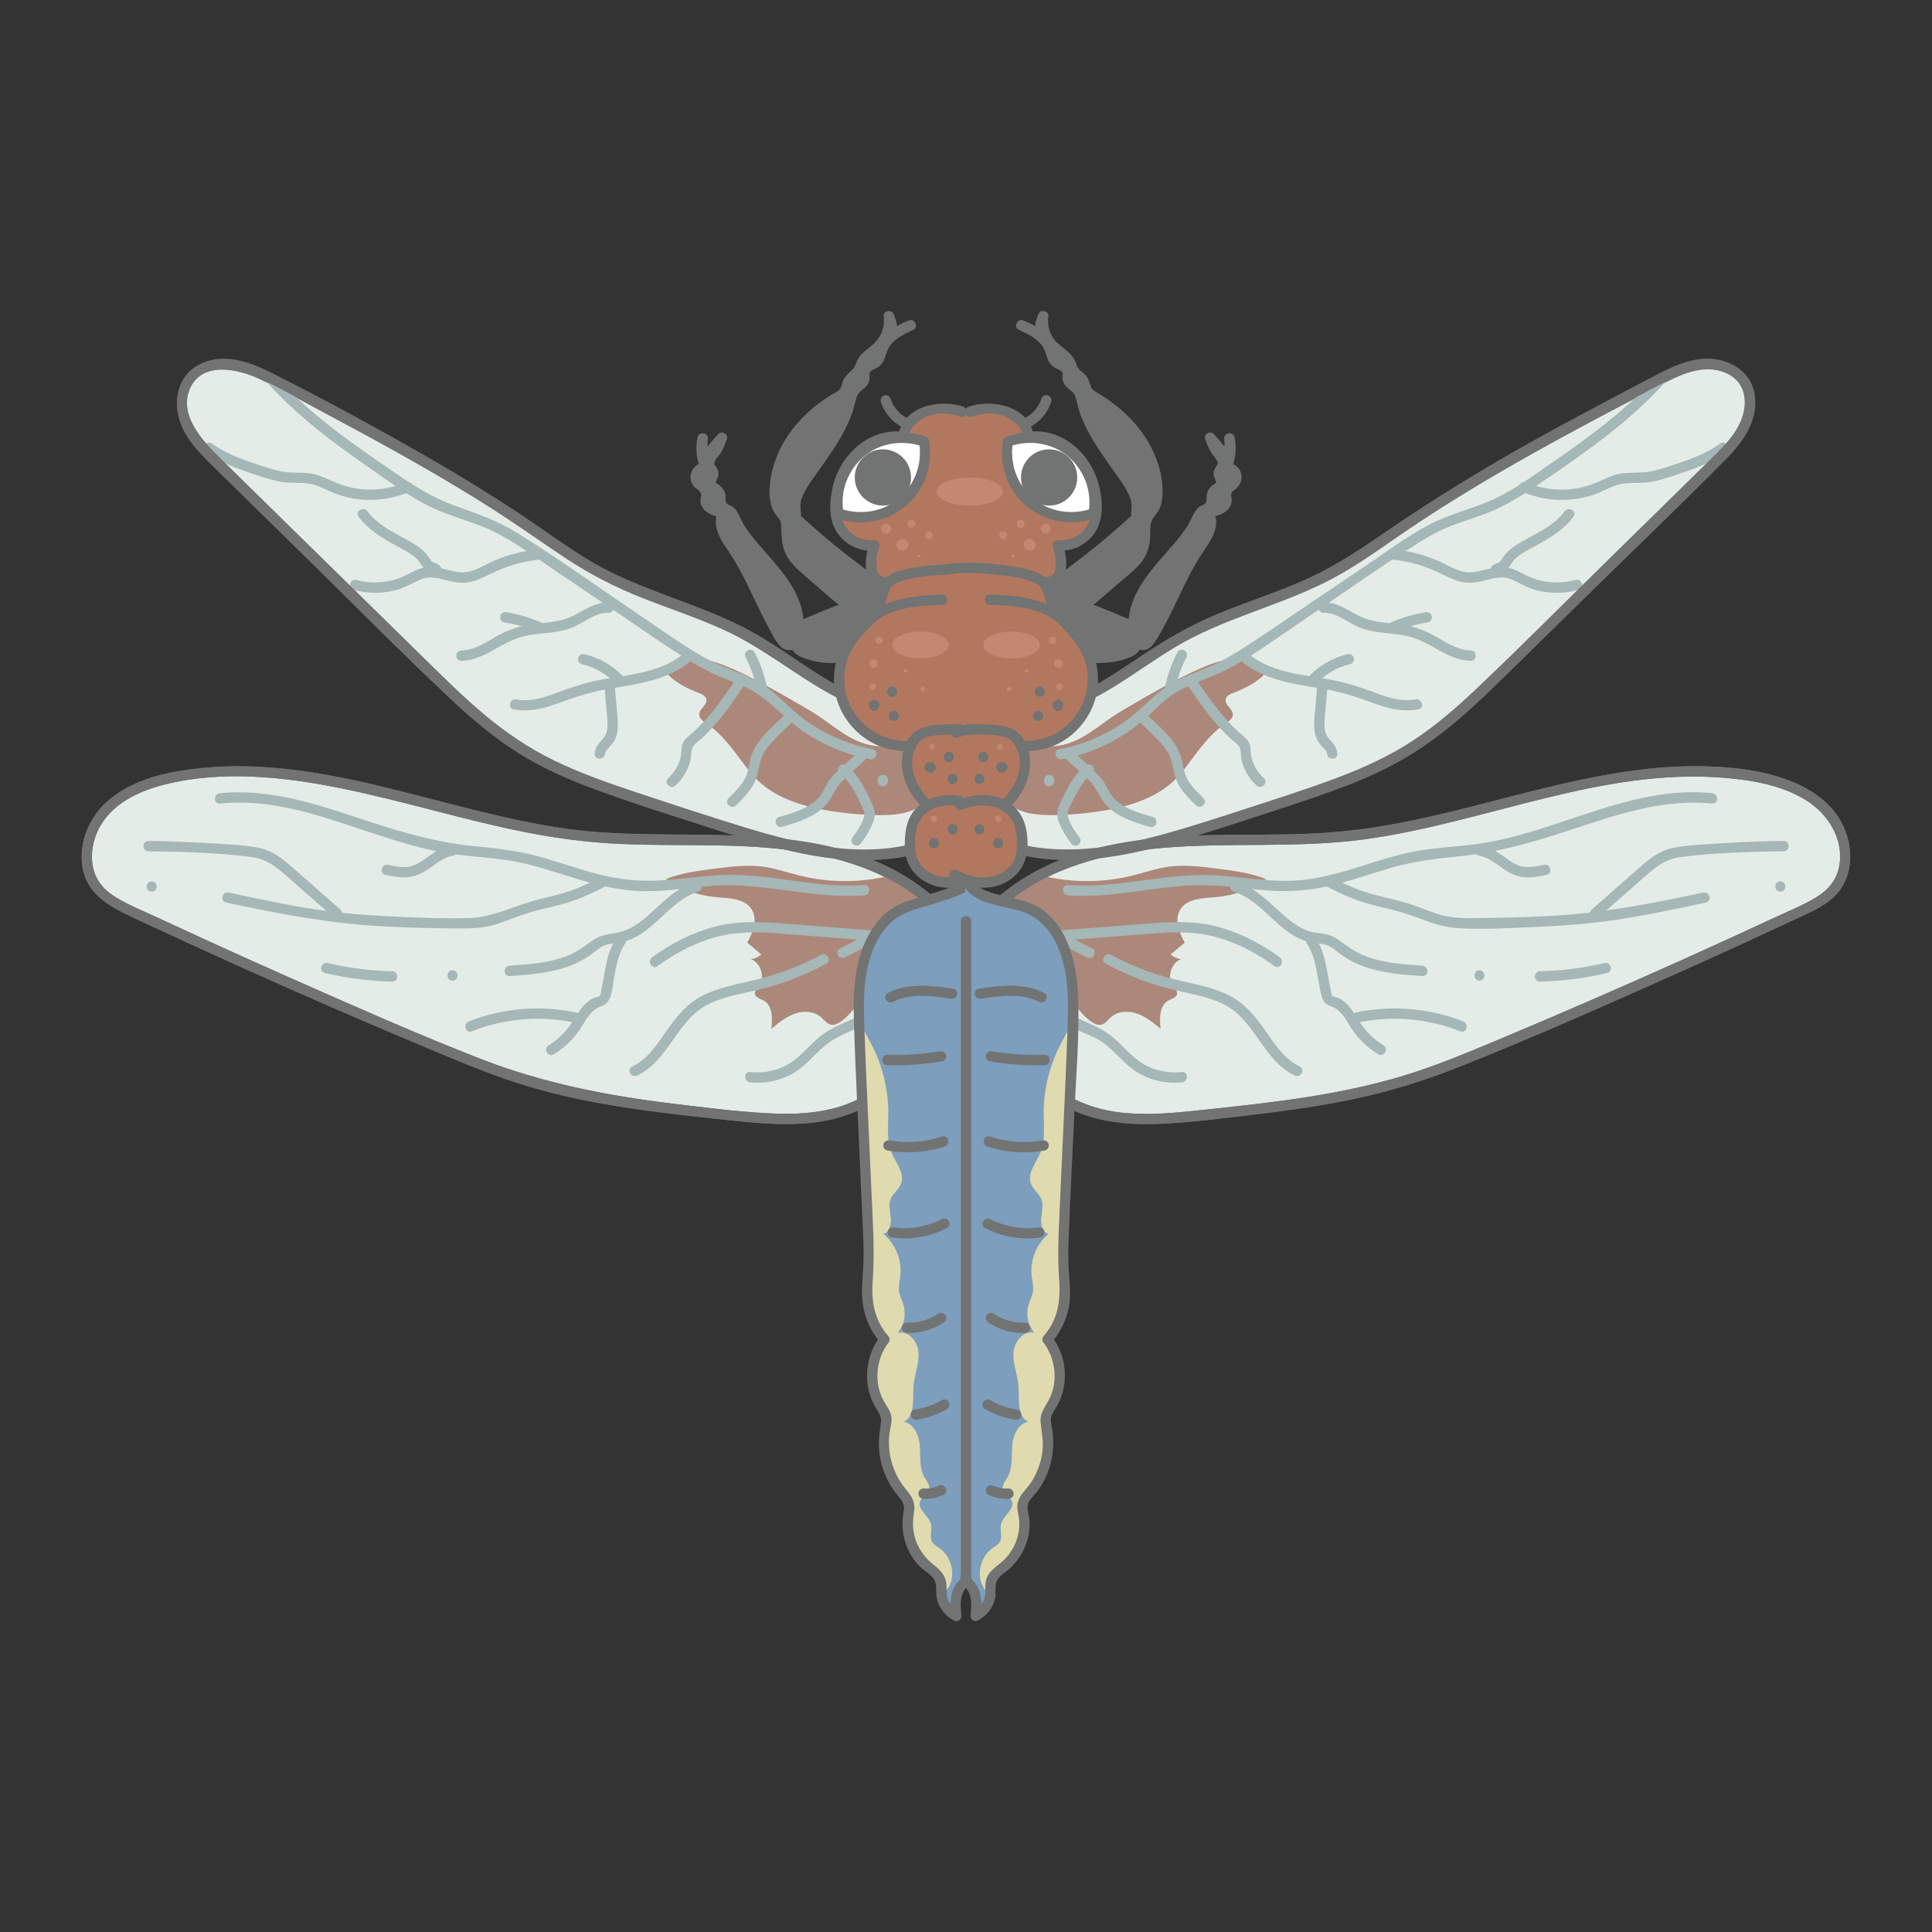 <svg id="artwork" xmlns="http://www.w3.org/2000/svg" viewBox="0 0 93.543 93.543"><rect x="0" y="0" width="93.543" height="93.543" fill="#333333" stroke="none"/><path d="M45.075,43.648c-2.167-1.901-5.127-2.636-8.001-2.86-2.874-.224-5.772-.002-8.64-.288-6.644-.663-13.107-4.035-19.691-2.927-1.366.23-2.768.695-3.695,1.725s-1.194,2.747-.281,3.789c.406.463.979.738,1.536.999,4.953,2.326,9.956,4.544,15.005,6.653,1.288.538,2.581,1.07,3.912,1.492,3.24,1.029,6.647,1.394,10.027,1.754,2.002.213,4.099.414,5.967-.336,1.539-.618,2.767-1.827,3.793-3.129.884-1.122.792-1.963,1.426-3.244" style="fill:#e4ece8;"></path><path d="M45.252,43.471c-4.928-4.275-11.963-2.51-17.863-3.348-6.083-.864-12.02-3.733-18.271-2.86-1.357.19-2.747.557-3.822,1.449-.949.788-1.505,2.045-1.3,3.28.247,1.493,1.624,2.048,2.847,2.62,1.517.709,3.038,1.407,4.564,2.096,3.109,1.403,6.237,2.763,9.383,4.081,1.547.648,3.096,1.3,4.703,1.786,1.569.474,3.179.8,4.797,1.05,1.607.248,3.223.423,4.839.595,1.546.165,3.112.328,4.658.076,1.445-.236,2.72-.912,3.808-1.88.983-.876,1.949-1.935,2.393-3.193.216-.613.377-1.235.662-1.822.14-.288-.291-.542-.432-.252-.273.562-.451,1.149-.645,1.741-.208.633-.512,1.174-.933,1.69-.861,1.056-1.86,2.033-3.091,2.645-1.359.676-2.904.759-4.394.677-1.544-.085-3.089-.285-4.623-.471-3.179-.386-6.283-1-9.274-2.167-3.025-1.18-6.002-2.501-8.971-3.814-1.494-.66-2.983-1.33-4.469-2.01-.724-.331-1.447-.665-2.169-1.001-.683-.318-1.4-.604-2.045-.995-.571-.346-.986-.834-1.112-1.5-.113-.598.007-1.242.274-1.784.599-1.217,1.909-1.843,3.164-2.164,2.855-.729,5.916-.38,8.761.208,2.951.61,5.833,1.515,8.791,2.097,1.504.296,3.02.491,4.552.56,1.626.074,3.254.042,4.88.076,2.827.059,5.769.343,8.296,1.72.603.329,1.169.716,1.687,1.166.242.21.597-.142.354-.354h0Z" style="fill:#727373;"></path><path d="M43.267,34.473c-2.651-.388-4.722-2.404-7.075-3.686-2.246-1.224-4.8-1.795-7.058-2.996-1.19-.633-2.282-1.433-3.395-2.194-3.931-2.687-8.158-4.905-12.375-7.117-.683-.358-1.385-.723-2.151-.821s-1.62.125-2.076.748c-.456.625-.407,1.509-.079,2.209s.892,1.258,1.444,1.8c3.35,3.288,6.7,6.575,10.05,9.862,1.512,1.484,3.042,2.982,4.852,4.084,1.681,1.023,3.556,1.676,5.422,2.301,1.432.479,2.867.945,4.307,1.399,2.884.909,5.944,1.775,8.892,1.105,1.11-.252,2.247-.789,2.778-1.796" style="fill:#e4ece8;"></path><path d="M43.333,34.232c-2.617-.404-4.607-2.306-6.839-3.563-2.53-1.425-5.439-1.997-7.937-3.492-1.263-.756-2.442-1.645-3.672-2.453-1.266-.831-2.559-1.619-3.869-2.378-2.609-1.511-5.272-2.958-7.968-4.311-1.076-.54-2.39-.972-3.517-.308-1.067.628-1.174,1.975-.688,3.015.277.593.725,1.092,1.182,1.552.552.557,1.119,1.101,1.679,1.651,1.141,1.12,2.283,2.24,3.424,3.36,2.226,2.185,4.417,4.414,6.694,6.547,1.017.953,2.086,1.863,3.267,2.608,1.218.768,2.55,1.336,3.899,1.829,1.43.523,2.882.987,4.331,1.455s2.897.948,4.373,1.321c1.462.37,2.972.631,4.485.583,1.259-.041,2.622-.26,3.7-.954.473-.305.872-.703,1.144-1.198.155-.282-.276-.535-.432-.252-.595,1.079-1.824,1.537-2.974,1.752-1.453.272-2.955.168-4.4-.103-1.423-.268-2.811-.692-4.19-1.128-1.417-.448-2.831-.907-4.24-1.38-1.343-.45-2.686-.915-3.961-1.536-1.246-.606-2.385-1.379-3.442-2.272-1.051-.888-2.027-1.862-3.008-2.825-1.097-1.076-2.194-2.153-3.291-3.229-2.172-2.132-4.35-4.258-6.516-6.395-.837-.826-1.966-2.073-1.361-3.349.612-1.29,2.333-.91,3.341-.433,1.298.614,2.558,1.327,3.825,2.004,1.268.676,2.529,1.364,3.777,2.076,1.247.711,2.481,1.446,3.691,2.218,1.215.775,2.383,1.617,3.586,2.41,1.168.771,2.395,1.393,3.696,1.908,1.292.511,2.617.943,3.884,1.517,2.287,1.035,4.16,2.801,6.483,3.754.551.226,1.122.391,1.711.482.315.049.45-.433.133-.482h0Z" style="fill:#727373;"></path><path d="M43.012,42.418c-1.405.331-2.888.323-4.289-.023-.589-.145-1.166-.35-1.767-.432-.76-.103-1.531-.008-2.292.088-.821.103-1.651.209-2.422.51.707.492,1.543.796,2.401.873.642.057,1.418.053,1.755.602.297.483.059,1.108-.217,1.603.228.193.456.385.684.578-.142.12-.32.199-.505.222.506.198.702.931.362,1.355-.077.096-.181.193-.172.316.014.185.25.241.413.328.449.238.448.872.384,1.376.346-.288.703-.582,1.127-.733s.939-.131,1.278.167c.156.137.284.334.489.369.135.023.27-.032.388-.102.703-.419,1.052-1.373,1.848-1.566.276-.067.566-.027.849-.053,1.152-.107,1.944-1.316,2.008-2.472.016-.287-.005-.587-.143-.838-.108-.197-.052-.868-.216-1.021-.535-.498-1.255-.524-1.695-1.109" style="fill:#ac887b;"></path><path d="M43.028,36.086c-.638.135-1.304-.07-1.874-.386s-1.072-.74-1.618-1.095c-.223-.145-.452-.278-.682-.412-1.096-.637-2.195-1.275-3.352-1.795-.954-.429-2.088-.77-3.014-.283-.14.073-.287.2-.263.355.013.082.071.148.129.207.404.405.932.662,1.466.867.16.061.345.145.378.313.055.277-.35.465-.343.748.005.191.192.317.351.423.756.506,1.289,1.273,1.836,2.0.163.216.328.431.515.627.951.996,2.357,1.412,3.718,1.622.752.116,1.513.182,2.274.19.745.008,1.545-.059,2.127-.525.491-.393.754-1.053.669-1.676s-.516-1.188-1.095-1.435c-.151-.065-.322-.108-.479-.059" style="fill:#ac887b;"></path><path d="M12.91,18.494c1.482,1.653,3.271,2.981,5.09,4.237.92.635,1.835,1.325,2.844,1.812,1.036.5,2.179.732,3.201,1.264,1.041.541,1.996,1.255,2.967,1.911,1.03.696,2.061,1.392,3.091,2.088.996.673,1.982,1.367,2.998,2.01.478.303.968.588,1.482.825.491.226,1.003.401,1.495.625,1.114.508,1.847,1.487,2.845,2.166.962.655,2.058,1.104,3.2,1.327.314.061.449-.42.133-.482-1.036-.202-2.02-.589-2.907-1.162-.436-.281-.837-.606-1.213-.962-.377-.357-.746-.722-1.19-.996-.913-.563-1.978-.832-2.913-1.363-1.005-.57-1.947-1.252-2.903-1.898-2.01-1.358-3.989-2.783-6.046-4.069-.959-.599-1.975-.956-3.034-1.331-1.087-.385-2.019-.984-2.966-1.63-2.068-1.409-4.138-2.852-5.818-4.727-.215-.24-.568.115-.354.354h0Z" style="fill:#a5b7b6;"></path><path d="M10.002,21.905c.679.492,1.466.781,2.256,1.043.441.146.883.301,1.342.38.466.08.94.018,1.404.095.434.072.814.315,1.22.472.386.149.789.238,1.199.283.845.093,1.685-.054,2.464-.386.295-.126.041-.557-.252-.432-.752.32-1.601.426-2.408.29-.402-.068-.783-.193-1.153-.361-.357-.163-.698-.324-1.091-.372-.435-.053-.873-.002-1.306-.082-.421-.077-.828-.219-1.234-.353-.768-.254-1.526-.531-2.187-1.009-.261-.189-.511.244-.252.432h0Z" style="fill:#a5b7b6;"></path><path d="M17.124,28.561c.743.2,1.535.191,2.267-.058.348-.118.654-.319.993-.456.413-.167.806-.059,1.22.045.336.085.675.155,1.022.108.377-.051.719-.215,1.056-.382.757-.375,1.537-.633,2.381-.715.317-.031.321-.531,0-.5-.742.072-1.46.248-2.144.549-.372.163-.725.386-1.116.501-.402.118-.775.03-1.169-.07-.331-.084-.67-.162-1.013-.116-.357.048-.658.232-.975.39-.742.37-1.591.436-2.388.222-.311-.084-.444.399-.133.482h0Z" style="fill:#a5b7b6;"></path><path d="M17.359,25.013c.459.628,1.118,1.02,1.788,1.39.33.182.691.353.978.602.15.131.231.281.343.44.061.087.134.158.228.206.069.035.178.044.237.091.107.084.249.102.354,0,.088-.086.106-.27,0-.354-.076-.059-.144-.102-.235-.136-.079-.029-.132-.036-.182-.107-.115-.159-.201-.32-.348-.456-.285-.265-.638-.451-.976-.638-.631-.349-1.317-.694-1.754-1.291-.188-.257-.622-.008-.432.252h0Z" style="fill:#a5b7b6;"></path><path d="M22.335,31.995c.588-.013,1.101-.261,1.602-.548.575-.33,1.11-.614,1.776-.711.656-.096,1.335-.093,1.961-.339.591-.232,1.121-.742,1.784-.729.322.006.322-.494,0-.5-.629-.012-1.124.344-1.658.624-.638.334-1.346.348-2.045.438-.615.079-1.156.265-1.695.569-.542.306-1.08.682-1.724.696-.321.007-.322.507,0,.5h0Z" style="fill:#a5b7b6;"></path><path d="M24.397,30.128c.536.087,1.084.24,1.57.449.124.053.268.037.342-.09.062-.105.035-.288-.09-.342-.543-.234-1.106-.405-1.69-.5-.129-.021-.275.033-.307.175-.027.12.037.285.175.307h0Z" style="fill:#a5b7b6;"></path><path d="M24.87,34.346c.747.142,1.455-.04,2.156-.297.785-.287,1.544-.542,2.371-.684,1.451-.25,2.974-.409,4.126-1.421.242-.213-.113-.565-.354-.354-1.072.941-2.56,1.061-3.905,1.293-.729.126-1.416.325-2.107.586-.686.258-1.41.537-2.154.395-.314-.06-.449.422-.133.482h0Z" style="fill:#a5b7b6;"></path><path d="M28.17,32.157c.597.143,1.133.437,1.568.865.096.095.258.096.354,0,.095-.095.097-.259,0-.354-.493-.484-1.116-.832-1.789-.993-.131-.031-.271.041-.307.175-.035.127.043.276.175.307h0Z" style="fill:#a5b7b6;"></path><path d="M29.292,36.491c.006-.103.088-.184.153-.256.089-.098.183-.193.258-.303.16-.237.211-.53.213-.812.003-.316-.04-.634-.067-.949-.031-.36-.062-.72-.093-1.08-.027-.318-.528-.321-.5,0,.031.36.062.72.093,1.08.027.315.07.633.067.949-.003.276-.071.488-.259.691-.186.202-.349.394-.365.68-.018.322.482.321.5,0h0Z" style="fill:#a5b7b6;"></path><path d="M32.703,38.032c.322-.289.561-.66.688-1.075.066-.215.07-.427.1-.646.035-.255.34-.422.519-.591.78-.734,1.393-1.604,1.99-2.487.181-.267-.252-.518-.432-.252-.591.873-1.196,1.725-1.974,2.444-.161.148-.364.281-.486.464-.134.2-.101.427-.133.653-.064.445-.292.839-.624,1.137-.24.215.115.568.354.354h0Z" style="fill:#a5b7b6;"></path><path d="M35.632,38.995c.287-.279.574-.566.789-.906.244-.387.278-.797.394-1.227.104-.39.355-.712.628-1.0.311-.329.645-.637.97-.953.231-.225-.122-.578-.354-.354-.59.573-1.317,1.142-1.64,1.922-.163.394-.145.838-.347,1.217-.196.368-.498.66-.794.948-.231.225.123.578.354.354h0Z" style="fill:#a5b7b6;"></path><path d="M36.102,31.832c.26.499.443,1.03.553,1.59.026.133.184.208.307.175.138-.038.201-.175.175-.307-.117-.596-.323-1.171-.603-1.71-.062-.12-.23-.155-.342-.09-.121.071-.152.222-.09.342h0Z" style="fill:#a5b7b6;"></path><path d="M37.863,40.035c.764-.218,1.599-.474,2.146-1.086.298-.333.422-.773.731-1.095.358-.373.762-.709,1.143-1.058.238-.218-.117-.571-.354-.354-.358.328-.727.646-1.072.987-.16.157-.303.33-.414.525-.106.188-.188.389-.32.561-.468.609-1.289.837-1.994,1.038-.309.088-.178.571.133.482h0Z" style="fill:#a5b7b6;"></path><path d="M41.651,40.869c.241-.303.444-.626.593-.985.072-.174.127-.355.109-.545-.017-.187-.097-.353-.175-.521-.296-.64-.62-1.291-1.17-1.753-.245-.206-.6.146-.354.354.461.387.744.913.997,1.449.062.131.135.264.179.402.049.151.012.284-.046.428-.119.292-.291.572-.487.818-.085.106-.102.249,0,.354.086.088.27.105.354,0h0Z" style="fill:#a5b7b6;"></path><path d="M10.645,38.904c3.988-.404,7.565,1.969,11.435,2.467,1.107.142,2.223.18,3.313.436,1,.235,1.968.585,2.954.868.963.276,1.945.476,2.951.475,1.096-.002,2.18-.192,3.271-.264,2.445-.162,4.831.65,7.274.468.319-.024.322-.524,0-.5-2.167.162-4.28-.485-6.44-.495-1.097-.005-2.181.181-3.272.259-1.06.075-2.082-.015-3.112-.277-.995-.253-1.961-.606-2.95-.876-1.033-.283-2.078-.399-3.141-.5-2.044-.195-3.948-.818-5.887-1.461-2.062-.684-4.198-1.321-6.395-1.098-.317.032-.32.532,0,.5h0Z" style="fill:#a5b7b6;"></path><path d="M21.91,47.479c.322,0,.322-.5,0-.5-.322,0-.322.5,0,.5h0Z" style="fill:#a5b7b6;"></path><path d="M10.946,43.698c2.519.542,5.027,1.018,7.605,1.154,1.269.067,2.543.098,3.814.103.599.002,1.188-.045,1.758-.236.57-.191,1.115-.433,1.698-.589.65-.174,1.313-.3,1.949-.523.566-.198,1.103-.464,1.637-.734.287-.145.035-.576-.252-.432-.481.242-.962.485-1.47.666-.525.188-1.068.309-1.608.442-1.132.278-2.183.869-3.363.903-1.241.036-2.497-.024-3.737-.079-1.236-.055-2.468-.155-3.692-.341-1.412-.214-2.809-.515-4.205-.816-.314-.068-.448.414-.133.482h0Z" style="fill:#a5b7b6;"></path><path d="M7.185,41.215c1.666.025,3.365.066,5.019.285.845.112,1.391.668,2.005,1.208.637.56,1.275,1.12,1.912,1.68.241.212.596-.141.354-.354-.668-.587-1.335-1.173-2.003-1.76-.605-.532-1.181-1.097-2.005-1.238-.836-.143-1.705-.17-2.551-.221-.909-.054-1.819-.087-2.729-.101-.322-.005-.322.495,0,.5h0Z" style="fill:#a5b7b6;"></path><path d="M7.345,43.173c.322,0,.322-.5,0-.5-.322,0-.322.5,0,.5h0Z" style="fill:#a5b7b6;"></path><path d="M18.657,42.356c.349.074.713.151,1.072.117.302-.028.58-.13.84-.285.444-.265.829-.671,1.358-.756.133-.021.208-.188.175-.307-.039-.142-.174-.196-.307-.175-.514.083-.908.432-1.327.711-.203.135-.416.256-.659.3-.338.062-.688-.018-1.018-.087-.314-.066-.448.416-.133.482h0Z" style="fill:#a5b7b6;"></path><path d="M15.727,47.111c1.069.25,2.162.39,3.259.414.322.007.322-.493,0-.5-1.054-.024-2.099-.156-3.126-.397-.313-.073-.447.409-.133.482h0Z" style="fill:#a5b7b6;"></path><path d="M24.674,47.257c.934-.063,1.892-.131,2.781-.442.433-.152.841-.359,1.209-.635.198-.149.391-.324.626-.414.234-.09.496-.086.741-.131,1.564-.292,2.296-1.992,3.765-2.458.306-.097.175-.58-.133-.482-.731.232-1.301.731-1.856,1.24-.536.492-1.096,1.038-1.83,1.201-.466.103-.874.106-1.279.394-.387.275-.742.553-1.188.732-.898.361-1.881.43-2.836.494-.319.022-.322.522,0,.5h0Z" style="fill:#a5b7b6;"></path><path d="M26.813,51.045c.507-.309.938-.716,1.269-1.21.29-.433.498-.939,1.026-1.113.526-.174.53-.836.612-1.306.105-.604.205-1.215.548-1.737.177-.27-.256-.521-.432-.252-.309.471-.447,1.012-.546,1.56-.051.282-.095.565-.155.845-.021.098-.032.318-.102.392-.037.04-.223.069-.284.096-.449.201-.71.642-.959,1.044-.318.513-.712.935-1.23,1.251-.274.167-.023.6.252.432h0Z" style="fill:#a5b7b6;"></path><path d="M22.835,49.935c1.559-.614,3.264-.774,4.907-.436.314.065.448-.417.133-.482-1.728-.355-3.53-.211-5.173.436-.296.117-.167.6.133.482h0Z" style="fill:#a5b7b6;"></path><path d="M30.859,52.074c1.526-.733,1.901-2.661,3.402-3.433.852-.438,1.833-.55,2.749-.791,1.042-.275,2.047-.679,2.997-1.187.284-.152.032-.584-.252-.432-.981.524-2.017.926-3.097,1.192-.894.221-1.822.36-2.65.786-.743.382-1.251,1.007-1.72,1.68-.469.672-.919,1.387-1.682,1.753-.29.139-.037.571.252.432h0Z" style="fill:#a5b7b6;"></path><path d="M31.831,46.778c.826-.596,1.729-1.088,2.71-1.374,1.023-.299,2.045-.295,3.098-.214,1.124.086,2.247.176,3.37.264.574.045,1.147.09,1.721.135.138.011,1.611.082,1.617.131.033.317.533.32.5,0-.054-.52-.601-.512-1.01-.544-.655-.051-1.311-.103-1.966-.154-1.27-.1-2.54-.199-3.81-.299-1.164-.091-2.304-.156-3.446.142-1.098.287-2.119.82-3.036,1.482-.259.187-.009.621.252.432h0Z" style="fill:#a5b7b6;"></path><path d="M40.918,46.352c.454-.21.89-.455,1.306-.733.108-.073.166-.224.09-.342-.07-.108-.226-.168-.342-.09-.415.278-.852.523-1.306.733-.119.055-.158.236-.09.342.079.123.215.149.342.09h0Z" style="fill:#a5b7b6;"></path><path d="M36.319,52.405c.727.075,1.471-.078,2.103-.45.658-.388,1.094-1.029,1.708-1.469.638-.457,1.435-.666,2.106-1.075.657-.401,1.258-.889,1.791-1.444.223-.232-.13-.586-.354-.354-.517.538-1.094,1.008-1.734,1.393-.633.381-1.365.586-1.98.992-.575.379-.982.949-1.532,1.356-.61.451-1.359.628-2.108.551-.32-.033-.318.467,0,.5h0Z" style="fill:#a5b7b6;"></path><path d="M42.498,37.767v.053c-.001.034.006.067.021.096.01.031.027.058.052.081.023.024.05.042.081.052.03.016.062.023.096.021l.067-.009c.042-.012.079-.033.11-.064l.039-.051c.023-.039.034-.081.034-.126v-.053c.001-.034-.006-.067-.021-.096-.01-.031-.027-.058-.052-.081-.023-.024-.05-.042-.081-.052-.03-.016-.062-.023-.096-.021l-.067.009c-.042.012-.079.033-.11.064l-.039.051c-.023.039-.034.081-.034.126h0Z" style="fill:#a5b7b6;"></path><path d="M41.153,29.422c-.77-.638-1.528-1.292-2.272-1.961-.207-.186-.416-.378-.555-.62-.234-.409-.236-.905-.259-1.377-.006-.131-.016-.267-.075-.384-.051-.101-.136-.181-.205-.27-.258-.33-.304-.778-.279-1.196.058-.958.447-1.881,1.029-2.644s1.348-1.374,2.184-1.845c.074-.042.152-.085.199-.156.057-.084.06-.192.081-.292.038-.181.141-.349.286-.465.102-.081.226-.141.294-.251.054-.087.065-.194.096-.292.126-.399.554-.602.856-.891.39-.374.583-.943.5-1.476.153.297.205.645.147.974.265-.236.579-.417.916-.527-.567.263-1.192.588-1.381,1.185-.057.18-.074.384-.2.525-.193.216-.597.235-.669.515-.034.133.029.277-.006.41-.051.195-.279.277-.42.42-.163.166-.207.41-.261.636-.355,1.489-1.419,2.686-2.252,3.97-.246.379-.483.816-.399,1.26.024.128.064.287-.038.367,1.083 1,2.22,1.941,3.403,2.819.277.205.562.413.758.696s.292.662.151.977-.566.499-.855.312" style="fill:#737373;"></path><path d="M41.33,29.245c-.524-.434-1.042-.875-1.553-1.323-.438-.384-1.081-.801-1.305-1.359-.108-.268-.127-.559-.142-.845-.013-.252.003-.535-.121-.765-.122-.227-.315-.378-.392-.635-.088-.294-.075-.615-.04-.917.139-1.204.819-2.281,1.701-3.085.432-.394.914-.688,1.407-.998.214-.134.295-.281.349-.524.075-.341.339-.403.525-.656.174-.236.167-.509.395-.723.199-.186.437-.328.623-.528.395-.425.578-1.012.507-1.585l-.466.126c.116.246.16.511.121.781-.035.246.217.415.418.243.241-.206.507-.358.806-.462l-.193-.457c-.422.197-.863.417-1.174.774-.124.142-.224.3-.291.476-.098.258-.088.486-.357.626-.166.086-.344.157-.455.317-.037.053-.07.117-.086.18-.032.12.029.265-.004.375-.057.193-.338.295-.453.461-.121.176-.171.383-.22.588-.254,1.053-.849,1.952-1.462,2.828-.301.429-.62.852-.887,1.304-.134.228-.256.474-.308.735-.024.121-.035.247-.027.371.003.045.071.266.049.293-.082.102-.108.254,0,.354.871.801,1.773,1.567,2.708,2.292.427.331.923.627,1.291,1.024.178.193.338.456.306.731-.029.253-.283.504-.544.365-.284-.151-.537.28-.252.432.49.261,1.098-.019,1.255-.549.19-.643-.244-1.229-.717-1.609-.608-.489-1.245-.941-1.849-1.436-.63-.516-1.244-1.051-1.843-1.603v.354c.139-.173.146-.316.118-.531-.038-.292.012-.521.143-.782.234-.467.569-.891.869-1.317.59-.839,1.186-1.695,1.51-2.678.071-.216.109-.44.177-.656.083-.264.252-.331.435-.509.131-.126.197-.278.202-.459.005-.158-.046-.234.095-.34.078-.059.185-.086.27-.136.428-.249.362-.693.617-1.06.266-.383.73-.591,1.139-.782.255-.119.075-.55-.193-.457-.383.134-.718.327-1.026.591l.418.243c.06-.415.007-.788-.172-1.167-.102-.216-.496-.119-.466.126.077.619-.175,1.113-.654,1.492-.182.144-.369.281-.511.467-.177.233-.186.525-.418.707-.191.15-.339.319-.416.553-.053.16-.051.28-.19.387-.132.102-.299.175-.441.266-.478.308-.93.665-1.325,1.074-.819.846-1.403,1.922-1.546,3.1-.065.539-.045,1.133.288,1.587.072.099.173.184.216.302.047.13.033.293.039.43.014.291.032.588.109.87.179.657.729,1.068,1.217,1.499.599.53,1.208,1.051,1.824,1.562.246.204.602-.148.354-.354h0Z" style="fill:#727373;"></path><path d="M41.658,29.925c-.302-.073-.502-.419-.812-.43-.114-.004-.224.041-.329.084-.619.255-1.237.511-1.856.766.047-1.046-.555-2.008-1.229-2.809s-1.456-1.538-1.898-2.487c-.06-.129-.121-.271-.245-.342-.106-.062-.247-.065-.328-.157-.095-.109-.053-.275-.057-.419-.007-.275-.225-.529-.495-.579-.076-.204.154-.409.132-.626-.018-.183-.212-.319-.212-.503,0-.116.077-.215.146-.309.207-.281.37-.595.479-.926-.316.333-.602.695-.853,1.079-.093-.34-.121-.697-.083-1.046-.117.47-.063.982.149,1.417-.177-.01-.356.093-.438.251s-.061.363.049.502c.137.172.402.263.427.481.013.115-.049.225-.054.341-.006.158.1.303.233.388s.29.122.444.16c.035.008.071.018.096.043.051.052.028.137.01.207-.144.564.253,1.106.579,1.588.924,1.368,1.431,2.981,2.336,4.361.078.119.174.246.315.268.137.021.271-.072.342-.191s.091-.261.11-.398c-.087.198-.174.423-.093.624.08.197.294.299.495.368.809.276,1.703.295,2.523.056.12-.035.242-.078.333-.162.113-.104.164-.259.19-.41.046-.273.023-.558-.068-.82" style="fill:#737373;"></path><path d="M41.725,29.684c-.217-.07-.368-.262-.571-.359-.238-.114-.463-.079-.703.013-.624.24-1.238.511-1.856.766l.317.241c.039-1.615-1.151-2.8-2.134-3.934-.26-.3-.511-.608-.725-.942-.177-.277-.282-.66-.519-.888-.112-.108-.327-.121-.385-.271-.042-.11.006-.281-.032-.406-.091-.3-.344-.514-.641-.593l.175.175c-.034-.169.151-.37.141-.559-.005-.086-.033-.161-.068-.238-.03-.068-.143-.183-.142-.255.002-.16.262-.41.337-.544.113-.202.202-.416.278-.634.083-.237-.252-.421-.418-.243-.329.352-.626.728-.892,1.13l.457.06c-.082-.327-.103-.645-.074-.98.024-.281-.43-.34-.491-.067-.123.556-.061,1.093.174,1.61l.216-.376c-.358.017-.669.235-.727.604-.027.169.01.343.099.488.093.152.284.219.373.36.083.132-.028.339.004.499.038.187.152.339.305.449.11.08.354.219.495.203l.046.011c-.053-.078-.08-.081-.079-.008-.015.017-.016.092-.019.116-.013.111-.01.218.005.328.059.43.303.805.54,1.158.276.409.526.829.753,1.267.44.847.81,1.73,1.274,2.564.185.333.435.955.861,1.042.472.097.703-.381.759-.763.048-.321-.357-.43-.482-.133-.213.505-.145.983.388,1.224.529.239,1.16.322,1.736.304.472-.014,1.192-.054,1.553-.4.375-.359.326-1.023.186-1.473-.095-.306-.578-.175-.482.133.102.328.19.883-.191,1.057-.314.143-.727.173-1.066.183-.368.011-.736-.026-1.093-.116-.16-.04-.379-.081-.515-.181-.213-.157-.12-.391-.033-.598l-.482-.133c-.011.074-.018.284-.085.338-.16.129-.256-.124-.314-.216-.117-.186-.228-.376-.334-.569-.221-.402-.422-.815-.62-1.229-.387-.81-.765-1.629-1.263-2.379-.239-.36-.578-.761-.604-1.211-.017-.3.167-.621-.209-.772-.191-.077-.513-.06-.542-.342-.017-.159.081-.284.025-.456-.044-.134-.143-.235-.249-.324-.155-.131-.468-.504-.014-.525.202-.01.295-.202.216-.376-.177-.389-.216-.808-.123-1.225l-.491-.067c-.033.378 0.0.745.092,1.113.055.219.343.232.457.06.243-.367.513-.707.814-1.028l-.418-.243c-.097.278-.227.538-.393.781-.118.172-.252.332-.237.553.014.207.215.365.194.564-.011.103-.096.208-.118.312-.022.1-.011.188.008.286.017.083.095.154.175.175.41.108.234.456.335.752.102.299.401.26.564.475.093.122.144.299.219.434.084.151.177.298.275.441.19.276.401.537.619.791.905,1.057,2.093,2.153,2.056,3.66-.004.147.165.303.317.241.546-.225,1.092-.451,1.638-.676.261-.108.452-.228.701-.056.175.121.32.245.526.311.307.098.439-.384.133-.482h0Z" style="fill:#727373;"></path><path d="M47.132,20.009c-1.488-.553-3.325.296-3.395,1.144-.88-.119-1.791.27-2.386.929s-.888,1.559-.894,2.447c-.002.237.017.475.084.702.221.744,1.022,1.268,1.792,1.173-.138.36-.183.756-.13,1.138.022.163.067.332.181.45.087.089.206.14.326.173.649.177,1.319-.117,1.974-.269.501-.116,1.859-.147,2.371-.093" style="fill:#b2785f;"></path><path d="M46.642,19.693c-1.175-.411-2.987 0-3.155,1.46l.25-.25c-1.658-.188-3.044,1.096-3.412,2.644-.174.732-.227,1.626.226,2.27.399.568,1.088.903,1.781.837l-.241-.317c-.183.516-.309,1.337.085,1.793.425.491,1.254.352,1.805.212.54-.137,1.032-.264,1.59-.294.492-.026.993-.043,1.484.004.32.031.318-.469,0-.5-.758-.073-1.587-.055-2.337.082-.559.102-1.103.371-1.682.332-.147-.01-.368-.034-.475-.152-.111-.121-.119-.329-.127-.482-.015-.298.041-.582.14-.862.051-.144-.085-.331-.241-.317-.563.053-1.124-.206-1.419-.697-.339-.564-.23-1.373-.052-1.976.374-1.267,1.515-2.233,2.877-2.078.145.017.236-.129.25-.25.049-.426.437-.761.8-.937.548-.267,1.158-.238,1.722-.04.304.106.435-.376.133-.482h0Z" style="fill:#727373;"></path><path d="M42.646,19.447c.1.316.273.605.506.842.115.117.247.221.386.308.073.046.152.092.234.121.06.021.131.026.192.008.1-.029.159-.101.194-.196.046-.123-.051-.279-.175-.307-.142-.032-.259.043-.307.175l-.004.01.064-.11c.193-.018.255-.037.185-.055-.018-.005-.009-.001.027.012-.001-.006-.04-.02-.044-.022-.025-.013-.049-.026-.072-.04-.052-.031-.103-.064-.152-.1-.013-.01-.048-.045-.002-.001-.012-.011-.026-.021-.039-.031-.021-.018-.042-.036-.062-.054-.047-.043-.092-.088-.134-.136-.02-.023-.04-.046-.059-.07-.029-.035.022.03.003.005-.01-.013-.02-.027-.029-.04-.035-.049-.068-.101-.099-.153s-.058-.107-.083-.162c-.015-.034-.004-.018.002.006-.004-.015-.013-.032-.018-.046-.012-.031-.022-.062-.032-.094-.04-.124-.176-.217-.307-.175-.125.04-.217.174-.175.307h0Z" style="fill:#727373;"></path><path d="M45.252,43.471c-4.928-4.275-11.963-2.51-17.863-3.348-6.083-.864-12.02-3.733-18.271-2.86-1.357.19-2.747.557-3.822,1.449-.949.788-1.505,2.045-1.3,3.28.247,1.493,1.624,2.048,2.847,2.62,1.517.709,3.038,1.407,4.564,2.096,3.109,1.403,6.237,2.763,9.383,4.081,1.547.648,3.096,1.3,4.703,1.786,1.569.474,3.179.8,4.797,1.05,1.607.248,3.223.423,4.839.595,1.546.165,3.112.328,4.658.076,1.445-.236,2.72-.912,3.808-1.88.983-.876,1.949-1.935,2.393-3.193.216-.613.377-1.235.662-1.822.14-.288-.291-.542-.432-.252-.273.562-.451,1.149-.645,1.741-.208.633-.512,1.174-.933,1.69-.861,1.056-1.86,2.033-3.091,2.645-1.359.676-2.904.759-4.394.677-1.544-.085-3.089-.285-4.623-.471-3.179-.386-6.283-1-9.274-2.167-3.025-1.18-6.002-2.501-8.971-3.814-1.494-.66-2.983-1.33-4.469-2.01-.724-.331-1.447-.665-2.169-1.001-.683-.318-1.4-.604-2.045-.995-.571-.346-.986-.834-1.112-1.5-.113-.598.007-1.242.274-1.784.599-1.217,1.909-1.843,3.164-2.164,2.855-.729,5.916-.38,8.761.208,2.951.61,5.833,1.515,8.791,2.097,1.504.296,3.02.491,4.552.56,1.626.074,3.254.042,4.88.076,2.827.059,5.769.343,8.296,1.72.603.329,1.169.716,1.687,1.166.242.21.597-.142.354-.354h0Z" style="fill:#727373;"></path><path d="M43.352,34.21c-2.617-.404-4.607-2.306-6.839-3.563-2.53-1.425-5.439-1.997-7.937-3.492-1.263-.756-2.442-1.645-3.672-2.453-1.266-.831-2.559-1.619-3.869-2.378-2.609-1.511-5.272-2.958-7.968-4.311-1.076-.54-2.39-.972-3.517-.308-1.067.628-1.174,1.975-.688,3.015.277.593.725,1.092,1.182,1.552.552.557,1.119,1.101,1.679,1.651,1.141,1.12,2.283,2.24,3.424,3.36,2.226,2.185,4.417,4.414,6.694,6.547,1.017.953,2.086,1.863,3.267,2.608,1.218.768,2.55,1.336,3.899,1.829,1.43.523,2.882.987,4.331,1.455s2.897.948,4.373,1.321c1.462.37,2.972.631,4.485.583,1.259-.041,2.622-.26,3.7-.954.473-.305.872-.703,1.144-1.198.155-.282-.276-.535-.432-.252-.595,1.079-1.824,1.537-2.974,1.752-1.453.272-2.955.168-4.4-.103-1.423-.268-2.811-.692-4.19-1.128-1.417-.448-2.831-.907-4.24-1.38-1.343-.45-2.686-.915-3.961-1.536-1.246-.606-2.385-1.379-3.442-2.272-1.051-.888-2.027-1.862-3.008-2.825-1.097-1.076-2.194-2.153-3.291-3.229-2.172-2.132-4.35-4.258-6.516-6.395-.837-.826-1.966-2.073-1.361-3.349.612-1.29,2.333-.91,3.341-.433,1.298.614,2.558,1.327,3.825,2.004,1.268.676,2.529,1.364,3.777,2.076,1.247.711,2.481,1.446,3.691,2.218,1.215.775,2.383,1.617,3.586,2.41,1.168.771,2.395,1.393,3.696,1.908,1.292.511,2.617.943,3.884,1.517,2.287,1.035,4.16,2.801,6.483,3.754.551.226,1.122.391,1.711.482.315.049.45-.433.133-.482h0Z" style="fill:#727373;"></path><path d="M47.386,27.418c-.918.168-4.112.101-4.504.948-.128.275-.167.584-.277.867-.269.693-.921,1.152-1.36,1.751-.607.828-.782,1.955-.456,2.928s1.144,1.768,2.127,2.064c.979.295,3.009.129,4-.122" style="fill:#b2785f;"></path><path d="M47.319,27.176c-.969.17-1.97.133-2.945.286-.443.07-.919.157-1.311.387-.503.295-.496.819-.699,1.317-.299.733-1.028,1.197-1.447,1.855-.395.62-.583,1.382-.532,2.114.098,1.389,1.057,2.614,2.377,3.054.649.216,1.382.211,2.058.184.723-.029,1.458-.105,2.161-.279.312-.077.18-.559-.133-.482-1.095.271-2.354.384-3.473.209-1.285-.2-2.344-1.288-2.482-2.587-.076-.715.103-1.45.51-2.043.385-.561.96-.972,1.294-1.572.159-.285.226-.593.321-.902.063-.203.115-.326.296-.435.348-.209.798-.275,1.192-.336.975-.153,1.974-.116,2.945-.286.316-.055.182-.537-.133-.482h0Z" style="fill:#727373;"></path><path d="M47.247,35.481c-.488-.266-2.41-.221-2.812.162s-.568.974-.507,1.527.329,1.066.682,1.495c.285.347.643.654,1.076.775s.947.018,1.227-.333" style="fill:#b2785f;"></path><path d="M47.373,35.265c-.431-.222-.999-.213-1.47-.2-.484.014-1.08.038-1.506.297-.595.36-.793,1.233-.711,1.874.1.784.569,1.547,1.181,2.041.63.508,1.637.697,2.222.007.207-.244-.145-.599-.354-.354-.411.484-1.098.328-1.539-.026-.503-.405-.905-1.027-1.01-1.669-.05-.304-.019-.622.09-.91.051-.133.123-.264.212-.375.073-.091.119-.137.195-.177.327-.172.78-.191,1.147-.206.265-.011.531-.007.795.019.097.01.193.024.288.045.041.009.082.019.121.032.049.015.071.026.083.033.285.147.539-.284.252-.432h0Z" style="fill:#727373;"></path><path d="M47.055,38.967c-.43-.209-1.196-.267-1.661-.152-.465.115-.885.422-1.106.846-.177.339-.223.732-.229,1.114-.004.28.012.564.104.828.205.582.775.991,1.383,1.099s1.24-.053,1.784-.345" style="fill:#b2785f;"></path><path d="M47.181,38.751c-1.053-.488-2.597-.301-3.139.844-.15.317-.209.662-.227,1.011-.018.352-.011.728.108,1.064.204.577.689.996,1.258,1.194.756.264,1.588.069,2.276-.291.285-.149.033-.581-.252-.432-.876.459-2.193.55-2.735-.46-.131-.245-.159-.527-.161-.801-.002-.294.017-.591.106-.873.148-.471.544-.819,1.018-.944.46-.121,1.062-.081,1.496.12.29.134.544-.296.252-.432h0Z" style="fill:#727373;"></path><path d="M47.331,42.356c-.46,1.004-3.286,1.228-4.145,1.922-.772.624-1.226,1.575-1.431,2.546-.204.972-.181,1.975-.149,2.968.045,1.381.108,2.761.171,4.141.051,1.124.102,2.248.153,3.372.032.71.064,1.419.097,2.129.03.666.06,1.334.022,2.001-.03.527-.103,1.056-.047,1.581.072.677.364,1.328.822,1.832-.717.899-.793,2.257-.179,3.229.105.166.23.328.266.521.033.18-.015.363-.051.543-.216,1.097.096,2.287.823,3.136.142.166.306.333.346.548.032.166-.016.336-.047.502-.172.917.191,1.915.913,2.505.248.203.551.383.648.688.064.199.025.415.036.624.025.461.316.897.731,1.098-.067-.424-.061-.87.103-1.266.1-.239.442-.431.374-.681-.213-.786.899-7.489.649-9.583-.998-8.384-.43-13.782-.528-22.188" style="fill:#7d9ebc;"></path><path d="M41.669,49.394l-.026-.409c-.013.139-.002.275.026.409Z" style="fill:#e0daaf;"></path><path d="M45.481,74.952c-.124-.087-.267-.161-.345-.291-.152-.254.012-.587-.062-.874-.106-.412-.683-.713-.521-1.106.088-.212.366-.304.434-.523.071-.227-.118-.442-.234-.649-.249-.444-.179-.988-.216-1.495-.037-.507-.282-1.093-.783-1.175.568-.271.434-1.09.475-1.717.036-.541.272-1.063.247-1.605-.025-.542-.497-1.135-1.016-.978.303-.356.416-.865.294-1.316-.067-.248-.201-.479-.229-.735-.025-.23.037-.46.065-.691.093-.761-.223-1.56-.81-2.053.289-.091.379-.46.352-.761s-.121-.615-.017-.899c.108-.296.41-.49.517-.787.181-.503-.256-.992-.462-1.486-.245-.587-.162-1.25-.159-1.885.006-1.176-.283-2.352-.833-3.391-.195-.368-.427-.744-.51-1.142l.036.569c-.034.034-.056.076-.088.112.044,1.287.101,2.573.159,3.859.051,1.124.102,2.248.153,3.372.032.71.064,1.419.097,2.129.03.666.06,1.334.022,2.001-.03.527-.103,1.056-.047,1.581.072.677.364,1.328.822,1.832-.717.898-.793,2.256-.179,3.229.105.166.23.328.266.521.033.18-.015.363-.051.543-.216,1.097.096,2.286.823,3.136.142.166.306.333.346.548.031.166-.016.336-.047.502-.172.917.191,1.915.913,2.505.248.203.551.383.648.688.064.199.025.415.036.624 0.0.007.004.014.004.021.233-.092.387-.324.462-.564.183-.594-.056-1.292-.564-1.65Z" style="fill:#e0daaf;"></path><path d="M47.115,42.23c-.22.443-.807.635-1.24.788-.596.21-1.212.362-1.81.567-.568.195-1.041.437-1.449.891-.549.612-.899,1.387-1.081,2.185-.215.948-.215,1.926-.187,2.893.03,1.034.075,2.067.12,3.101.092,2.082.188,4.165.283,6.247.026.569.058,1.139.064,1.709.005.562-.049,1.116-.076,1.676-.049,1.021.227,1.964.907,2.738l-.039-.303c-.582.758-.768,1.78-.518,2.701.058.214.141.424.246.62.16.3.372.504.316.87-.077.5-.138.965-.069,1.473.07.51.235,1.006.489,1.454.116.205.253.396.403.577.222.269.344.428.276.794-.175.937.09,1.921.762,2.61.19.195.428.332.618.525.26.262.172.56.207.892.057.524.385.977.847,1.222.209.111.397-.071.367-.282-.055-.386-.075-.877.161-1.21.152-.215.363-.379.325-.671-.041-.315-.542-.319-.5,0,.02.149-.141.266-.226.378-.101.133-.163.278-.208.439-.111.393-.091.798-.034,1.197l.367-.282c-.211-.112-.382-.266-.493-.48-.13-.252-.104-.497-.114-.769-.018-.452-.256-.729-.599-.997-.812-.635-1.159-1.521-.979-2.537.087-.494-.087-.773-.393-1.142-.32-.387-.554-.834-.688-1.318-.132-.478-.169-.988-.089-1.479.039-.235.109-.466.077-.706-.033-.247-.172-.441-.3-.647-.571-.926-.478-2.122.179-2.977.07-.091.028-.227-.039-.303-.663-.755-.813-1.653-.746-2.628.066-.954.054-1.891.011-2.846-.091-1.998-.182-3.996-.272-5.995-.046-1.015-.09-2.03-.125-3.045-.034-.969-.086-1.953.064-2.916.128-.822.407-1.651.941-2.301.404-.492.866-.725,1.458-.919.636-.208,1.289-.367,1.913-.61.486-.189,1.058-.437,1.303-.931.143-.287-.289-.541-.432-.252h0Z" style="fill:#727373;"></path><path d="M42.281,30.181c.912-.795,2.193-.849,3.341-.896.321-.013.322-.513,0-.5-1.298.054-2.669.15-3.694,1.043-.243.212.112.564.354.354h0Z" style="fill:#727373;"></path><path d="M42.572,34.179v-.053c.001-.034-.006-.067-.021-.096-.01-.031-.027-.058-.052-.081-.023-.024-.05-.042-.081-.052-.03-.016-.062-.023-.096-.021l-.067.009c-.042.012-.079.033-.11.064l-.039.051c-.023.039-.034.081-.034.126v.053c-.001.034.006.067.021.096.01.031.027.058.052.081.023.024.05.042.081.052.03.016.062.023.096.021l.067-.009c.042-.012.079-.033.11-.064l.039-.051c.023-.039.034-.081.034-.126h0Z" style="fill:#727373;"></path><path d="M43.2,33.738c.322,0,.322-.5,0-.5-.322,0-.322.5,0,.5h0Z" style="fill:#727373;"></path><path d="M43.279,34.907c.322,0,.322-.5,0-.5-.322,0-.322.5,0,.5h0Z" style="fill:#727373;"></path><path d="M45.007,37.406h.053c.034.001.067-.006.096-.021.031-.01.058-.027.081-.052.024-.023.042-.05.052-.081.016-.03.023-.062.021-.096l-.009-.067c-.012-.042-.033-.079-.064-.11l-.051-.039c-.039-.023-.081-.034-.126-.034h-.053c-.034-.001-.067.006-.096.021-.031.01-.058.027-.081.052-.024.023-.042.05-.052.081-.016.03-.023.062-.021.096l.009.067c.012.042.033.079.064.11l.051.039c.039.023.081.034.126.034h0Z" style="fill:#727373;"></path><path d="M45.937,36.901c.322,0,.322-.5,0-.5-.322,0-.322.5,0,.5h0Z" style="fill:#727373;"></path><path d="M46.123,37.964c.322,0,.322-.5,0-.5-.322,0-.322.5,0,.5h0Z" style="fill:#727373;"></path><path d="M45.22,41.074c.322,0,.322-.5,0-.5-.322,0-.322.5,0,.5h0Z" style="fill:#727373;"></path><path d="M46.123,40.409c.322,0,.322-.5,0-.5-.322,0-.322.5,0,.5h0Z" style="fill:#727373;"></path><path d="M43.239,48.505c.861-.431,1.879-.287,2.794-.152.133.02.269-.033.307-.175.032-.118-.04-.288-.175-.307-1.062-.157-2.182-.296-3.179.203-.288.144-.035.576.252.432h0Z" style="fill:#727373;"></path><path d="M42.96,51.574c.894.026,1.786-.04,2.668-.188.133-.022.208-.187.175-.307-.039-.141-.174-.197-.307-.175-.837.141-1.687.195-2.535.17-.322-.009-.322.491,0,.5h0Z" style="fill:#727373;"></path><path d="M42.949,55.7c.933.169,1.893.11,2.794-.19.304-.101.174-.584-.133-.482-.813.271-1.683.343-2.528.19-.133-.024-.27.036-.307.175-.033.121.041.283.175.307h0Z" style="fill:#727373;"></path><path d="M43.159,59.915c.928.128,1.859-.024,2.692-.457.286-.148.033-.58-.252-.432-.702.365-1.521.515-2.307.406-.134-.018-.269.032-.307.175-.032.117.04.289.175.307h0Z" style="fill:#727373;"></path><path d="M43.917,64.539c.625.022,1.256-.157,1.774-.508.112-.076.161-.22.09-.342-.065-.111-.23-.166-.342-.09-.461.312-.973.459-1.522.44-.131-.005-.256.118-.25.25.006.139.11.245.25.25h0Z" style="fill:#727373;"></path><path d="M44.409,68.735c.505-.08.995-.257,1.438-.511.114-.065.162-.229.09-.342-.074-.115-.221-.159-.342-.09-.106.061-.215.117-.326.169-.03.014-.059.027-.09.04.039-.017-.024.01-.031.012-.057.023-.114.044-.172.064-.228.079-.462.137-.7.175-.13.021-.213.189-.175.307.045.141.169.197.307.175h0Z" style="fill:#727373;"></path><path d="M44.715,72.571c.338.016.669-.058.976-.197.054-.024.1-.095.115-.149.017-.06.009-.14-.025-.193-.034-.053-.086-.1-.149-.115-.069-.016-.128-.004-.193.025-.009.004-.019.008-.028.013-.031.014.008-.003.017-.007-.02.01-.043.017-.064.025-.041.015-.082.028-.124.04-.084.024-.169.041-.255.053l.067-.009c-.112.015-.224.019-.336.014-.131-.006-.256.119-.25.25.006.141.11.243.25.25h0Z" style="fill:#727373;"></path><ellipse cx="44.568" cy="31.229" rx="1.369" ry=".648" style="fill:#c48772;"></ellipse><circle cx="42.298" cy="32.127" r=".21" style="fill:#c48772;"></circle><circle cx="42.245" cy="33.248" r=".157" style="fill:#c48772;"></circle><circle cx="43.844" cy="32.469" r=".088" style="fill:#c48772;"></circle><circle cx="44.681" cy="33.361" r=".113" style="fill:#c48772;"></circle><circle cx="43.686" cy="26.383" r=".284" style="fill:#c48772;"></circle><circle cx="44.98" cy="25.913" r=".186" style="fill:#c48772;"></circle><circle cx="44.124" cy="25.36" r=".192" style="fill:#c48772;"></circle><circle cx="44.495" cy="26.927" r=".073" style="fill:#c48772;"></circle><circle cx="42.907" cy="25.6" r=".239" style="fill:#c48772;"></circle><circle cx="42.575" cy="31.003" r=".173" style="fill:#c48772;"></circle><circle cx="45.12" cy="36.152" r=".14" style="fill:#c48772;"></circle><circle cx="45.213" cy="39.641" r=".153" style="fill:#c48772;"></circle><path d="M41.657,21.914c-.89.746-1.249,1.878-1.065,2.946,1.019.367,2.196.21,3.086-.536s1.249-1.878,1.065-2.946c-1.019-.367-2.196-.21-3.086.536Z" style="fill:#fff;"></path><path d="M41.481,21.737c-.925.792-1.323,1.997-1.129,3.189.014.087.098.148.175.175,1.158.404,2.453.167,3.379-.643.896-.784,1.268-1.986,1.079-3.146-.014-.087-.098-.148-.175-.175-1.147-.401-2.393-.168-3.329.6-.249.204.107.556.354.354.801-.657,1.873-.81,2.843-.472l-.175-.175c.161.989-.197,1.999-.951,2.66-.795.697-1.908.858-2.893.514l.175.175c-.166-1.02.22-2.033,1.001-2.702.245-.21-.11-.562-.354-.354Z" style="fill:#727373;"></path><circle cx="42.748" cy="23.118" r="1.362" style="fill:#727373;"></circle><path d="M48.468,43.648c2.167-1.901,5.127-2.636,8.001-2.86s5.772-.002,8.64-.288c6.644-.663,13.107-4.035,19.691-2.927,1.366.23,2.768.695,3.695,1.725.927,1.03,1.194,2.747.281,3.789-.406.463-.979.738-1.536.999-4.953,2.326-9.956,4.544-15.005,6.653-1.288.538-2.581,1.07-3.912,1.492-3.24,1.029-6.647,1.394-10.027,1.754-2.002.213-4.099.414-5.967-.336-1.539-.618-2.767-1.827-3.793-3.129-.884-1.122-.792-1.963-1.426-3.244" style="fill:#e4ece8;"></path><path d="M48.645,43.825c2.101-1.822,4.908-2.535,7.621-2.77,3.24-.281,6.502.021,9.733-.409,5.86-.781,11.53-3.497,17.534-2.983,1.363.117,2.812.368,3.978,1.125,1.037.673,1.78,1.887,1.539,3.158-.127.667-.541,1.154-1.112,1.5-.645.391-1.363.677-2.045.995-1.481.689-2.966,1.368-4.456,2.038-2.997,1.347-6.011,2.656-9.042,3.924-1.472.616-2.949,1.23-4.478,1.692-1.512.457-3.062.776-4.621,1.022-1.581.249-3.173.422-4.764.592-1.474.157-2.978.336-4.457.134-1.45-.198-2.727-.838-3.811-1.813-.966-.869-1.884-1.888-2.295-3.139-.194-.592-.372-1.179-.645-1.741-.14-.289-.572-.036-.432.252.291.6.452,1.237.676,1.862.225.625.561,1.157.98,1.67.884,1.085,1.926,2.096,3.192,2.723,1.373.68,2.909.822,4.421.756,1.58-.069,3.162-.28,4.731-.468,1.631-.196,3.26-.43,4.866-.779,1.632-.355,3.217-.853,4.771-1.464,3.12-1.226,6.194-2.587,9.259-3.945,1.568-.695,3.131-1.4,4.69-2.116.779-.358,1.557-.719,2.334-1.082.662-.309,1.373-.589,1.925-1.082.947-.846,1.042-2.227.572-3.348-.502-1.198-1.613-1.954-2.799-2.384-1.375-.498-2.899-.638-4.352-.647-1.531-.009-3.059.176-4.563.451-3.092.566-6.095,1.524-9.17,2.167-1.583.331-3.177.559-4.793.638-1.728.085-3.459.044-5.189.086-2.904.071-5.92.406-8.495,1.857-.591.333-1.144.727-1.657,1.171-.243.211.111.564.354.354h0Z" style="fill:#727373;"></path><path d="M50.276,34.473c2.651-.388,4.722-2.404,7.075-3.686,2.246-1.224,4.8-1.795,7.058-2.996,1.19-.633,2.282-1.433,3.395-2.194,3.931-2.687,8.158-4.905,12.375-7.117.683-.358,1.385-.723,2.151-.821s1.62.125,2.076.748c.456.625.407,1.509.079,2.209s-.892,1.258-1.444,1.8c-3.35,3.288-6.7,6.575-10.05,9.862-1.512,1.484-3.042,2.982-4.852,4.084-1.681,1.023-3.556,1.676-5.422,2.301-1.432.479-2.867.945-4.307,1.399-2.884.909-5.944,1.775-8.892,1.105-1.11-.252-2.247-.789-2.778-1.796" style="fill:#e4ece8;"></path><path d="M50.343,34.714c2.489-.384,4.433-2.1,6.523-3.36,2.344-1.413,5.047-2.001,7.47-3.244,1.269-.651,2.421-1.496,3.595-2.299,1.185-.81,2.398-1.579,3.63-2.317,2.482-1.487,5.035-2.851,7.595-4.197.627-.33,1.249-.678,1.891-.978.593-.277,1.249-.496,1.912-.421.565.064,1.127.345,1.38.877.278.585.152,1.299-.14,1.852-.311.592-.787,1.069-1.259,1.534-.528.52-1.058,1.038-1.587,1.558-1.097,1.076-2.194,2.153-3.291,3.229-2.134,2.094-4.244,4.216-6.409,6.278-.993.945-2.024,1.859-3.169,2.617-1.18.782-2.471,1.367-3.793,1.862-1.362.51-2.749.953-4.131,1.402-1.395.453-2.791.915-4.205,1.304-1.399.385-2.832.692-4.288.733-1.309.037-2.741-.101-3.907-.745-.503-.277-.924-.654-1.203-1.16-.155-.282-.587-.03-.432.252.579,1.052,1.709,1.617,2.837,1.889,1.403.339,2.864.323,4.286.123,1.51-.212,2.982-.631,4.435-1.083,1.495-.465,2.984-.95,4.469-1.445,1.355-.452,2.71-.911,4.01-1.506,1.302-.596,2.499-1.357,3.61-2.26,1.12-.909,2.145-1.926,3.174-2.935,1.141-1.12,2.283-2.24,3.424-3.36,2.249-2.207,4.53-4.388,6.749-6.625.868-.875,1.701-1.998,1.414-3.306-.259-1.181-1.487-1.712-2.603-1.579-.668.079-1.289.351-1.884.651-.658.333-1.308.683-1.961,1.027-1.359.716-2.714,1.438-4.057,2.182-2.629,1.458-5.18,3.026-7.654,4.735-1.216.84-2.452,1.616-3.814,2.199-1.33.57-2.711,1.011-4.046,1.57-1.272.532-2.438,1.21-3.583,1.973-1.059.705-2.115,1.442-3.287,1.952-.586.255-1.201.436-1.833.534-.317.049-.182.531.133.482h0Z" style="fill:#727373;"></path><path d="M50.531,42.418c1.405.331,2.888.323,4.289-.023.589-.145,1.166-.35,1.767-.432.76-.103,1.531-.008,2.292.088.821.103,1.651.209,2.422.51-.707.492-1.543.796-2.401.873-.642.057-1.418.053-1.755.602-.297.483-.059,1.108.217,1.603-.228.193-.456.385-.684.578.142.12.32.199.505.222-.506.198-.702.931-.362,1.355.077.096.181.193.172.316-.014.185-.25.241-.413.328-.449.238-.448.872-.384,1.376-.346-.288-.703-.582-1.127-.733s-.939-.131-1.278.167c-.156.137-.284.334-.489.369-.135.023-.27-.032-.388-.102-.703-.419-1.052-1.373-1.848-1.566-.276-.067-.566-.027-.849-.053-1.152-.107-1.944-1.316-2.008-2.472-.016-.287.005-.587.143-.838.108-.197.052-.868.216-1.021.535-.498,1.255-.524,1.695-1.109" style="fill:#ac887b;"></path><path d="M50.516,36.086c.638.135,1.304-.07,1.874-.386s1.072-.74,1.618-1.095c.223-.145.452-.278.682-.412,1.096-.637,2.195-1.275,3.352-1.795.954-.429,2.088-.77,3.014-.283.14.073.287.2.263.355-.013.082-.071.148-.129.207-.404.405-.932.662-1.466.867-.16.061-.345.145-.378.313-.055.277.35.465.343.748-.005.191-.192.317-.351.423-.756.506-1.289,1.273-1.836,2-.163.216-.328.431-.515.627-.951.996-2.357,1.412-3.718,1.622-.752.116-1.513.182-2.274.19-.745.008-1.545-.059-2.127-.525-.491-.393-.754-1.053-.669-1.676s.516-1.188,1.095-1.435c.151-.065.322-.108.479-.059" style="fill:#ac887b;"></path><path d="M80.28,18.141c-1.492,1.664-3.294,2.993-5.127,4.254-.906.623-1.807,1.301-2.808,1.766-1.027.476-2.144.711-3.149,1.242-1.022.539-1.961,1.239-2.917,1.884-1.03.696-2.061,1.392-3.091,2.088-.981.662-1.952,1.344-2.95,1.98-.477.304-.966.591-1.479.831-.474.222-.969.394-1.448.605-.549.242-1.035.554-1.478.959-.438.401-.851.817-1.337,1.162-.961.681-2.053,1.14-3.208,1.365-.316.061-.182.543.133.482,1.006-.196,1.976-.568,2.851-1.102.431-.263.84-.566,1.218-.9.408-.36.773-.776,1.226-1.082.901-.608,2.001-.866,2.95-1.394,1.024-.57,1.98-1.263,2.95-1.918,2.027-1.369,4.023-2.807,6.098-4.103.496-.31,1.01-.589,1.556-.802.537-.209,1.09-.374,1.629-.576,1.059-.397,1.978-1.011,2.907-1.645,2.071-1.412,4.145-2.865,5.827-4.742.214-.239-.138-.594-.354-.354h0Z" style="fill:#a5b7b6;"></path><path d="M83.289,21.474c-.646.468-1.385.743-2.136.993-.403.134-.808.276-1.226.358-.454.089-.909.037-1.365.093-.374.046-.704.192-1.043.349-.369.171-.748.302-1.15.375-.823.148-1.691.047-2.46-.281-.293-.125-.548.306-.252.432.762.325,1.583.473,2.411.392.41-.04.816-.126,1.202-.27.424-.158.819-.416,1.27-.491.444-.074.899-.015,1.346-.086.462-.073.907-.226,1.35-.373.806-.267,1.613-.557,2.306-1.06.258-.187.009-.621-.252-.432h0Z" style="fill:#a5b7b6;"></path><path d="M76.286,28.079c-.778.209-1.611.153-2.341-.198-.335-.161-.646-.362-1.021-.413-.343-.046-.682.032-1.013.116-.395.1-.766.186-1.169.07-.375-.108-.712-.321-1.066-.479-.699-.312-1.433-.497-2.194-.571-.32-.031-.318.469,0,.5.843.082,1.624.339,2.381.715.32.159.647.318,1.004.374.366.057.719-.011,1.075-.1.382-.096.766-.209,1.154-.072.366.129.689.356,1.059.483.73.251,1.524.258,2.267.058.31-.083.179-.566-.133-.482h0Z" style="fill:#a5b7b6;"></path><path d="M75.753,24.76c-.436.597-1.123.942-1.754,1.291-.331.183-.672.364-.955.619-.145.131-.255.284-.355.451-.086.143-.3.163-.432.267-.107.084-.086.265,0,.354.104.106.248.083.354,0,.054-.043.151-.051.215-.081.095-.044.169-.107.231-.191.121-.164.205-.328.362-.465.286-.249.648-.419.978-.602.67-.37,1.328-.762,1.788-1.39.19-.26-.243-.51-.432-.252h0Z" style="fill:#a5b7b6;"></path><path d="M71.208,31.495c-.628-.014-1.154-.372-1.683-.672-.553-.315-1.103-.511-1.736-.593-.679-.087-1.379-.097-2.001-.415-.551-.282-1.056-.659-1.703-.647-.321.006-.322.506,0,.5.647-.012,1.161.475,1.734.709.641.262,1.335.26,2.011.359.648.095,1.175.364,1.734.687.514.296,1.039.559,1.644.572.322.007.322-.493,0-.5h0Z" style="fill:#a5b7b6;"></path><path d="M69.013,29.646c-.584.094-1.147.266-1.69.5-.124.053-.152.236-.09.342.075.128.217.143.342.09.487-.209,1.034-.363,1.57-.449.133-.021.208-.188.175-.307-.039-.142-.174-.196-.307-.175h0Z" style="fill:#a5b7b6;"></path><path d="M68.541,33.864c-.725.138-1.431-.124-2.101-.375-.71-.267-1.411-.476-2.16-.605-1.345-.232-2.833-.351-3.905-1.293-.241-.212-.596.141-.354.354,1.152,1.012,2.675,1.171,4.126,1.421.807.139,1.552.382,2.318.664.717.265,1.442.462,2.209.316.316-.06.182-.542-.133-.482h0Z" style="fill:#a5b7b6;"></path><path d="M65.24,31.675c-.673.161-1.295.509-1.789.993-.096.095-.095.259,0,.354.097.097.257.095.354,0,.435-.427.971-.722,1.568-.865.131-.031.209-.18.175-.307-.037-.134-.176-.206-.307-.175h0Z" style="fill:#a5b7b6;"></path><path d="M64.751,36.491c-.016-.286-.179-.478-.365-.68-.187-.203-.256-.415-.259-.691-.003-.316.04-.634.067-.949.031-.36.062-.72.093-1.08.028-.321-.472-.319-.5,0-.031.36-.062.72-.093,1.08-.027.315-.07.633-.067.949.003.282.053.574.213.812.075.111.168.205.258.303.066.072.147.153.153.256.018.32.518.322.5,0h0Z" style="fill:#a5b7b6;"></path><path d="M61.193,37.678c-.324-.291-.546-.669-.618-1.101-.037-.222-.002-.455-.12-.656-.117-.2-.338-.341-.505-.496-.778-.719-1.383-1.571-1.974-2.444-.179-.265-.613-.015-.432.252.598.883,1.21,1.754,1.99,2.487.16.15.467.325.514.545.046.217.032.439.094.657.123.428.367.812.698,1.109.239.214.594-.138.354-.354h0Z" style="fill:#a5b7b6;"></path><path d="M58.265,38.642c-.287-.28-.583-.564-.778-.919-.214-.387-.196-.842-.363-1.246-.322-.78-1.049-1.349-1.64-1.922-.231-.224-.585.129-.354.354.317.308.642.609.947.928.281.295.543.624.651,1.025.112.418.144.82.376,1.199.216.353.512.648.806.935.231.225.585-.129.354-.354h0Z" style="fill:#a5b7b6;"></path><path d="M57.009,31.579c-.28.538-.486,1.114-.603,1.71-.025.128.036.276.175.307.124.028.281-.037.307-.175.111-.561.293-1.091.553-1.59.062-.12.031-.272-.09-.342-.112-.066-.28-.03-.342.09h0Z" style="fill:#a5b7b6;"></path><path d="M55.813,39.553c-.705-.201-1.525-.429-1.994-1.038-.132-.172-.214-.374-.32-.561-.105-.185-.24-.351-.39-.501-.351-.35-.731-.675-1.096-1.01-.237-.217-.591.136-.354.354.373.342.766.672,1.12,1.034.321.328.45.777.754,1.119.545.612,1.384.869,2.146,1.086.31.088.442-.394.133-.482h0Z" style="fill:#a5b7b6;"></path><path d="M52.246,40.516c-.196-.246-.368-.526-.487-.818-.059-.144-.095-.277-.046-.428.045-.139.117-.271.179-.402.254-.536.537-1.062.997-1.449.247-.207-.109-.559-.354-.354-.55.462-.875,1.113-1.17,1.753-.074.16-.15.317-.171.494-.023.19.023.371.094.546.151.368.357.701.605,1.012.085.106.265.087.354,0,.105-.103.084-.248,0-.354h0Z" style="fill:#a5b7b6;"></path><path d="M82.899,38.404c-4.005-.406-7.559,1.958-11.435,2.467-1.076.141-2.164.175-3.228.405-1.004.217-1.974.563-2.957.855-.991.294-1.994.521-3.032.519-1.096-.002-2.18-.192-3.271-.264-2.445-.162-4.832.65-7.274.468-.321-.024-.319.476,0,.5,2.167.162,4.28-.485,6.44-.495,1.097-.005,2.181.181,3.272.259,1.026.073,2.028-.004,3.029-.242.999-.237,1.965-.588,2.951-.869,1.062-.303,2.127-.438,3.224-.543,2.018-.193,3.898-.772,5.813-1.41,2.09-.696,4.239-1.375,6.469-1.149.32.032.318-.468,0-.5h0Z" style="fill:#a5b7b6;"></path><path d="M71.633,47.479c.322,0,.322-.5,0-.5-.322,0-.322.5,0,.5h0Z" style="fill:#a5b7b6;"></path><path d="M82.464,43.216c-2.455.529-4.898.997-7.411,1.133-1.251.068-2.506.093-3.759.105-.596.006-1.172-.028-1.742-.217-.534-.178-1.044-.408-1.587-.559-.636-.176-1.286-.297-1.914-.504-.578-.191-1.121-.459-1.663-.733-.287-.145-.54.287-.252.432.475.239.952.477,1.449.665.55.208,1.122.34,1.693.479.591.144,1.157.329,1.724.548.54.208,1.075.348,1.654.379,1.253.066,2.536-.014,3.789-.067,1.28-.054,2.557-.158,3.825-.346,1.454-.215,2.891-.525,4.326-.834.314-.068.181-.55-.133-.482h0Z" style="fill:#a5b7b6;"></path><path d="M86.358,40.715c-.89.013-1.78.045-2.668.097-.866.051-1.756.079-2.612.225-.805.137-1.368.678-1.96,1.198-.683.6-1.366,1.2-2.048,1.8-.242.213.113.565.354.354.637-.56,1.275-1.12,1.912-1.68.613-.539,1.16-1.097,2.005-1.208,1.655-.216,3.352-.26,5.019-.285.321-.005.322-.505,0-.5h0Z" style="fill:#a5b7b6;"></path><path d="M86.198,43.173c.322,0,.322-.5,0-.5-.322,0-.322.5,0,.5h0Z" style="fill:#a5b7b6;"></path><path d="M74.753,41.874c-.321.068-.66.144-.989.093-.254-.039-.477-.166-.688-.306-.419-.279-.813-.628-1.327-.711-.133-.021-.269.034-.307.175-.033.119.041.286.175.307.529.085.914.491,1.358.756.252.15.519.25.811.282.369.041.742-.038,1.101-.114.315-.066.181-.548-.133-.482h0Z" style="fill:#a5b7b6;"></path><path d="M77.683,46.629c-1.027.24-2.072.373-3.126.397-.321.007-.322.507,0,.5,1.097-.025,2.191-.164,3.259-.414.313-.073.181-.555-.133-.482h0Z" style="fill:#a5b7b6;"></path><path d="M68.87,46.757c-.955-.065-1.938-.134-2.836-.494-.43-.173-.776-.432-1.146-.702-.185-.135-.381-.247-.603-.308-.234-.065-.481-.064-.718-.116-.734-.163-1.294-.709-1.83-1.201-.554-.509-1.125-1.009-1.856-1.24-.307-.097-.439.385-.133.482,1.47.466,2.201,2.165,3.765,2.458.245.046.506.041.741.131.234.09.428.265.626.414.367.276.775.484,1.209.635.89.311,1.847.379,2.781.442.321.022.32-.478,0-.5h0Z" style="fill:#a5b7b6;"></path><path d="M66.983,50.613c-.505-.308-.898-.719-1.21-1.219-.256-.411-.517-.869-.978-1.076-.074-.033-.231-.047-.285-.097-.054-.05-.075-.275-.092-.35-.062-.279-.107-.562-.157-.844-.101-.562-.237-1.119-.554-1.602-.176-.268-.609-.018-.432.252.335.51.438,1.104.541,1.694.051.295.1.592.181.881.07.25.191.386.438.468.515.17.726.656,1.006,1.083.333.507.772.925,1.29,1.241.276.168.527-.264.252-.432h0Z" style="fill:#a5b7b6;"></path><path d="M70.841,49.453c-1.643-.647-3.445-.791-5.173-.436-.315.065-.182.547.133.482,1.643-.338,3.348-.178,4.907.436.299.118.429-.365.133-.482h0Z" style="fill:#a5b7b6;"></path><path d="M62.937,51.642c-.763-.366-1.214-1.082-1.682-1.753-.469-.672-.977-1.298-1.72-1.68-.828-.425-1.756-.566-2.65-.786-1.08-.266-2.117-.668-3.097-1.192-.284-.152-.537.28-.252.432.95.508,1.955.912,2.997,1.187.916.242,1.897.353,2.749.791,1.502.772,1.876,2.7,3.402,3.433.289.139.543-.292.252-.432h0Z" style="fill:#a5b7b6;"></path><path d="M61.964,46.346c-.917-.662-1.938-1.195-3.036-1.482-1.141-.298-2.282-.234-3.446-.142-1.27.1-2.54.199-3.81.299-.655.051-1.311.103-1.966.154-.41.032-.957.025-1.01.544-.033.32.467.317.5,0,.005-.051,1.47-.12,1.617-.131.574-.045,1.147-.09,1.721-.135,1.123-.088,2.247-.178,3.37-.264,1.053-.081,2.076-.085,3.098.214.981.287,1.884.778,2.71,1.374.261.189.511-.245.252-.432h0Z" style="fill:#a5b7b6;"></path><path d="M52.877,45.921c-.454-.21-.89-.455-1.306-.733-.109-.073-.282-.025-.342.09-.067.126-.027.264.09.342.415.278.852.523,1.306.733.118.055.275.037.342-.09.058-.11.037-.283-.09-.342h0Z" style="fill:#a5b7b6;"></path><path d="M57.224,51.905c-.75.077-1.497-.101-2.108-.551-.551-.406-.957-.977-1.532-1.356-.614-.405-1.346-.611-1.98-.992-.64-.384-1.217-.855-1.734-1.393-.223-.233-.577.121-.354.354.521.542,1.106,1.022,1.746,1.417.326.201.664.38,1.014.535.387.173.789.318,1.137.567.6.429,1.028,1.054,1.664,1.442.64.391,1.402.553,2.147.477.317-.033.32-.533,0-.5h0Z" style="fill:#a5b7b6;"></path><path d="M50.545,37.767v.053c-.001.034.006.067.021.096.01.031.027.058.052.081.023.024.05.042.081.052.03.016.062.023.096.021l.067-.009c.042-.012.079-.033.11-.064l.039-.051c.023-.039.034-.081.034-.126v-.053c.001-.034-.006-.067-.021-.096-.01-.031-.027-.058-.052-.081-.023-.024-.05-.042-.081-.052-.03-.016-.062-.023-.096-.021l-.067.009c-.042.012-.079.033-.11.064l-.039.051c-.023.039-.034.081-.034.126h0Z" style="fill:#a5b7b6;"></path><path d="M52.391,29.422c.77-.638,1.528-1.292,2.272-1.961.207-.186.416-.378.555-.62.234-.409.236-.905.259-1.377.006-.131.016-.267.075-.384.051-.101.136-.181.205-.27.258-.33.304-.778.279-1.196-.058-.958-.447-1.881-1.029-2.644s-1.348-1.374-2.184-1.845c-.074-.042-.152-.085-.199-.156-.057-.084-.06-.192-.081-.292-.038-.181-.141-.349-.286-.465-.102-.081-.226-.141-.294-.251-.054-.087-.065-.194-.096-.292-.126-.399-.554-.602-.856-.891-.39-.374-.583-.943-.5-1.476-.153.297-.205.645-.147.974-.265-.236-.579-.417-.916-.527.567.263,1.192.588,1.381,1.185.057.18.074.384.2.525.193.216.597.235.669.515.034.133-.029.277.006.41.051.195.279.277.42.42.163.166.207.41.261.636.355,1.489,1.419,2.686,2.252,3.97.246.379.483.816.399,1.26-.024.128-.064.287.038.367-1.083 1-2.22,1.941-3.403,2.819-.277.205-.562.413-.758.696s-.292.662-.151.977.566.499.855.312" style="fill:#737373;"></path><path d="M52.567,29.598c.539-.447,1.072-.901,1.599-1.363.444-.39,1.009-.78,1.29-1.313.123-.234.185-.486.22-.747.038-.294-.019-.659.08-.938.078-.22.295-.384.388-.607.108-.259.147-.543.148-.822.001-1.18-.524-2.323-1.268-3.216-.376-.451-.818-.842-1.294-1.185-.223-.161-.454-.308-.692-.447-.165-.096-.198-.162-.255-.349-.043-.143-.093-.271-.181-.393-.084-.115-.187-.195-.299-.279-.155-.117-.165-.276-.238-.443-.102-.235-.286-.412-.483-.571-.244-.196-.488-.371-.647-.648-.173-.301-.217-.636-.175-.976.03-.245-.363-.343-.466-.126-.179.379-.231.752-.172,1.167l.418-.243c-.308-.264-.643-.457-1.026-.591-.265-.092-.45.337-.193.457.408.191.875.399,1.139.782.254.368.188.811.617,1.06.085.049.191.077.27.136.141.106.09.181.095.34.006.18.072.333.202.459.168.162.341.228.422.467.077.228.114.469.19.698.325.983.92,1.839,1.51,2.678.3.426.636.85.869,1.317.129.258.181.493.143.782-.028.215-.021.358.118.531v-.354c-.599.552-1.213,1.087-1.843,1.603-.604.495-1.241.947-1.849,1.436-.475.381-.905.966-.717,1.609.154.53.766.809,1.255.549.284-.151.032-.583-.252-.432-.261.139-.515-.112-.544-.365-.029-.255.109-.508.271-.693.366-.419.888-.722,1.326-1.062.935-.725,1.837-1.49,2.708-2.292.107-.098.082-.252,0-.354-.022-.028.046-.248.049-.293.008-.123-.003-.249-.027-.371-.052-.261-.173-.507-.308-.735-.267-.452-.586-.875-.887-1.304-.614-.876-1.208-1.775-1.462-2.828-.049-.204-.099-.412-.22-.588-.115-.166-.395-.269-.453-.461-.033-.11.028-.254-.004-.375-.017-.064-.049-.126-.086-.18-.111-.16-.289-.231-.455-.317-.269-.14-.259-.368-.357-.626-.067-.176-.168-.335-.291-.476-.312-.357-.752-.577-1.174-.774l-.193.457c.299.104.565.256.806.462.2.172.453.003.418-.243-.039-.271.005-.535.121-.781l-.466-.126c-.063.51.073,1.029.386,1.438.286.374.841.584.993,1.046.083.254.159.39.372.557.134.104.227.19.278.357.041.134.041.274.119.396.122.193.368.287.555.402.274.168.54.351.791.552.922.741,1.654,1.732,1.931,2.895.127.533.222,1.235-.124,1.708-.141.192-.273.336-.313.582-.045.277-.026.562-.059.841-.093.781-.688,1.2-1.24,1.688-.57.503-1.149.997-1.734,1.482-.248.206.107.558.354.354h0Z" style="fill:#727373;"></path><path d="M51.885,29.925c.302-.073.502-.419.812-.43.114-.004.224.041.329.084.619.255,1.237.511,1.856.766-.047-1.046.555-2.008,1.229-2.809s1.456-1.538,1.898-2.487c.06-.129.121-.271.245-.342.106-.062.247-.065.328-.157.095-.109.053-.275.057-.419.007-.275.225-.529.495-.579.076-.204-.154-.409-.132-.626.018-.183.212-.319.212-.503,0-.116-.077-.215-.146-.309-.207-.281-.37-.595-.479-.926.316.333.602.695.853,1.079.093-.34.121-.697.083-1.046.117.47.063.982-.149,1.417.177-.01.356.093.438.251s.061.363-.049.502c-.137.172-.402.263-.427.481-.013.115.049.225.054.341.006.158-.1.303-.233.388s-.29.122-.444.16c-.035.008-.071.018-.096.043-.051.052-.028.137-.01.207.144.564-.253,1.106-.579,1.588-.924,1.368-1.431,2.981-2.336,4.361-.078.119-.174.246-.315.268-.137.021-.271-.072-.342-.191s-.091-.261-.11-.398c.087.198.174.423.093.624-.08.197-.294.299-.495.368-.809.276-1.703.295-2.523.056-.12-.035-.242-.078-.333-.162-.113-.104-.164-.259-.19-.41-.046-.273-.023-.558.068-.82" style="fill:#737373;"></path><path d="M51.951,30.166c.206-.066.351-.19.526-.311.245-.17.445-.05.701.056.546.225,1.092.451,1.638.676.151.062.32-.094.317-.241-.036-1.507,1.151-2.603,2.056-3.66.218-.254.429-.515.619-.791.185-.268.312-.557.474-.836.138-.237.458-.201.571-.483.121-.301-.078-.67.348-.782.079-.021.158-.092.175-.175.02-.099.03-.186.008-.286-.023-.103-.107-.209-.118-.312-.021-.199.18-.357.194-.564.015-.221-.119-.381-.237-.553-.166-.243-.296-.503-.393-.781l-.418.243c.301.321.571.662.814,1.028.114.172.402.159.457-.06.092-.368.125-.735.092-1.113l-.491.067c.092.416.054.835-.123,1.225-.079.174.014.367.216.376.414.02.173.368.016.502-.11.093-.211.18-.266.317-.077.19.032.31.012.486-.03.274-.352.265-.542.342-.375.152-.193.472-.209.772-.024.449-.366.853-.604,1.211-.498.75-.876,1.569-1.263,2.379-.19.397-.382.794-.593,1.181-.105.193-.215.384-.331.57-.069.111-.122.278-.263.268-.157-.011-.146-.214-.165-.344l-.482.133c.089.212.184.426-.033.598-.129.102-.358.141-.515.181-.358.09-.725.127-1.093.116-.331-.01-.762-.035-1.066-.183-.377-.185-.295-.721-.191-1.057.096-.308-.387-.44-.482-.133-.137.44-.186,1.074.156,1.439.353.377,1.099.419,1.583.434.564.017,1.172-.063,1.693-.286.557-.238.655-.71.431-1.242-.125-.297-.53-.189-.482.133.051.345.21.739.612.772.416.034.637-.419.816-.718.492-.819.869-1.699,1.292-2.554.212-.427.435-.848.689-1.251.246-.389.544-.756.699-1.195.062-.175.1-.365.093-.551-.001-.037-.059-.333-.073-.236-.008.053-.033.021.058.006.061-.01.124-.034.182-.055.337-.124.615-.398.577-.778-.013-.134-.065-.219.026-.331.053-.066.144-.109.206-.168.141-.132.237-.304.248-.5.024-.436-.32-.739-.735-.759l.216.376c.235-.517.297-1.054.174-1.61-.06-.271-.516-.217-.491.067.029.335.007.653-.074.98l.457-.06c-.266-.401-.563-.778-.892-1.13-.166-.177-.5.006-.418.243.076.218.165.432.278.634.071.127.335.396.337.544.001.066-.094.159-.126.22-.044.085-.079.177-.084.274-.01.188.175.391.141.559l.175-.175c-.286.075-.524.272-.626.555-.052.145-.003.31-.047.444-.045.137-.256.162-.36.252-.255.221-.365.626-.544.908-.214.335-.465.642-.725.942-.982,1.134-2.173,2.318-2.134,3.934l.317-.241c-.618-.255-1.232-.526-1.856-.766-.225-.087-.441-.126-.669-.029-.22.094-.377.301-.606.374-.305.098-.175.581.133.482h0Z" style="fill:#727373;"></path><path d="M46.968,19.934c1.488-.553,2.768.371,2.838,1.219.88-.119,1.791.27,2.386.929s.888,1.559.894,2.447c.002.237-.017.475-.084.702-.221.744-1.022,1.268-1.792,1.173.138.36.183.756.13,1.138-.022.163-.067.332-.181.45-.087.089-.206.14-.326.173-.649.177-1.319-.117-1.974-.269-.501-.116-1.859-.147-2.371-.093" style="fill:#b2785f;"></path><path d="M47.035,20.175c.564-.197,1.175-.227,1.722.04.362.177.75.511.8.937.014.122.104.267.25.25,1.362-.155,2.503.811,2.877,2.078.174.589.283,1.38-.03,1.939-.288.514-.865.788-1.442.734-.156-.015-.292.172-.241.317.099.28.155.564.14.862-.008.153-.017.361-.127.482-.107.117-.328.142-.475.152-.579.039-1.123-.23-1.682-.332-.75-.137-1.579-.155-2.337-.082-.317.031-.321.531,0,.5.477-.046.964-.031,1.442-.007.573.029,1.077.155,1.632.296.534.136,1.339.275,1.774-.174.433-.446.302-1.307.116-1.831l-.241.317c.681.064,1.351-.256,1.755-.803.478-.647.431-1.558.252-2.304-.371-1.547-1.75-2.833-3.412-2.644l.25.25c-.168-1.46-1.98-1.871-3.155-1.46-.302.106-.172.589.133.482h0Z" style="fill:#727373;"></path><path d="M50.416,19.314c-.01.032-.021.063-.032.094-.005.013-.01.026-.015.039-.011.029.022-.048.003-.006-.025.055-.052.11-.082.163-.03.053-.063.104-.098.154-.01.013-.019.027-.029.04-.034.047.036-.043-.002.002-.02.023-.039.047-.059.07-.041.045-.083.089-.128.13-.022.021-.045.041-.069.06-.011.009-.026.028-.039.031.02-.006.037-.028.004-.004-.049.036-.1.07-.152.101-.026.015-.053.03-.08.044-.011.006-.035.014-.044.022l.034-.013c-.076.019-.016.038.179.057l.064.11-.004-.01c-.045-.122-.171-.219-.307-.175-.12.039-.223.176-.175.307.035.095.095.167.194.196.061.018.133.014.192-.008.082-.03.16-.075.234-.121.139-.087.271-.191.386-.308.233-.236.406-.526.506-.842.04-.125-.046-.278-.175-.307-.136-.031-.265.041-.307.175h0Z" style="fill:#727373;"></path><path d="M48.645,43.825c2.101-1.822,4.908-2.535,7.621-2.77,3.24-.281,6.502.021,9.733-.409,5.86-.781,11.53-3.497,17.534-2.983,1.363.117,2.812.368,3.978,1.125,1.037.673,1.78,1.887,1.539,3.158-.127.667-.541,1.154-1.112,1.5-.645.391-1.363.677-2.045.995-1.481.689-2.966,1.368-4.456,2.038-2.997,1.347-6.011,2.656-9.042,3.924-1.472.616-2.949,1.23-4.478,1.692-1.512.457-3.062.776-4.621,1.022-1.581.249-3.173.422-4.764.592-1.474.157-2.978.336-4.457.134-1.45-.198-2.727-.838-3.811-1.813-.966-.869-1.884-1.888-2.295-3.139-.194-.592-.372-1.179-.645-1.741-.14-.289-.572-.036-.432.252.291.6.452,1.237.676,1.862.225.625.561,1.157.98,1.67.884,1.085,1.926,2.096,3.192,2.723,1.373.68,2.909.822,4.421.756,1.58-.069,3.162-.28,4.731-.468,1.631-.196,3.26-.43,4.866-.779,1.632-.355,3.217-.853,4.771-1.464,3.12-1.226,6.194-2.587,9.259-3.945,1.568-.695,3.131-1.4,4.69-2.116.779-.358,1.557-.719,2.334-1.082.662-.309,1.373-.589,1.925-1.082.947-.846,1.042-2.227.572-3.348-.502-1.198-1.613-1.954-2.799-2.384-1.375-.498-2.899-.638-4.352-.647-1.531-.009-3.059.176-4.563.451-3.092.566-6.095,1.524-9.17,2.167-1.583.331-3.177.559-4.793.638-1.728.085-3.459.044-5.189.086-2.904.071-5.92.406-8.495,1.857-.591.333-1.144.727-1.657,1.171-.243.211.111.564.354.354h0Z" style="fill:#727373;"></path><path d="M50.324,34.693c2.489-.384,4.433-2.1,6.523-3.36,2.344-1.413,5.047-2.001,7.47-3.244,1.269-.651,2.421-1.496,3.595-2.299,1.185-.81,2.398-1.579,3.63-2.317,2.482-1.487,5.035-2.851,7.595-4.197.627-.33,1.249-.678,1.891-.978.593-.277,1.249-.496,1.912-.421.565.064,1.127.345,1.38.877.278.585.152,1.299-.14,1.852-.311.592-.787,1.069-1.259,1.534-.528.52-1.058,1.038-1.587,1.558-1.097,1.076-2.194,2.153-3.291,3.229-2.134,2.094-4.244,4.216-6.409,6.278-.993.945-2.024,1.859-3.169,2.617-1.18.782-2.471,1.367-3.793,1.862-1.362.51-2.749.953-4.131,1.402-1.395.453-2.791.915-4.205,1.304-1.399.385-2.832.692-4.288.733-1.309.037-2.741-.101-3.907-.745-.503-.277-.924-.654-1.203-1.16-.155-.282-.587-.03-.432.252.579,1.052,1.709,1.617,2.837,1.889,1.403.339,2.864.323,4.286.123,1.51-.212,2.982-.631,4.435-1.083,1.495-.465,2.984-.95,4.469-1.445,1.355-.452,2.71-.911,4.01-1.506,1.302-.596,2.499-1.357,3.61-2.26,1.12-.909,2.145-1.926,3.174-2.935,1.141-1.12,2.283-2.24,3.424-3.36,2.249-2.207,4.53-4.388,6.749-6.625.868-.875,1.701-1.998,1.414-3.306-.259-1.181-1.487-1.712-2.603-1.579-.668.079-1.289.351-1.884.651-.658.333-1.308.683-1.961,1.027-1.359.716-2.714,1.438-4.057,2.182-2.629,1.458-5.18,3.026-7.654,4.735-1.216.84-2.452,1.616-3.814,2.199-1.33.57-2.711,1.011-4.046,1.57-1.272.532-2.438,1.21-3.583,1.973-1.059.705-2.115,1.442-3.287,1.952-.586.255-1.201.436-1.833.534-.317.049-.182.531.133.482h0Z" style="fill:#727373;"></path><path d="M46.157,27.418c.918.168,4.112.101,4.504.948.128.275.167.584.277.867.269.693.921,1.152,1.36,1.751.607.828.782,1.955.456,2.928s-1.144,1.768-2.127,2.064c-.979.295-3.009.129-4-.122" style="fill:#b2785f;"></path><path d="M45.831,27.815c.844-.129,1.757-.061,2.601.029.479.051.966.125,1.424.278.409.137.577.271.696.693.098.344.193.666.394.967.191.287.43.538.665.789.504.537.892,1.099,1.016,1.841.236,1.41-.62,2.843-1.98,3.297-.61.203-1.29.192-1.925.166-.68-.027-1.367-.098-2.028-.261-.312-.077-.446.405-.133.482.646.16,1.317.234,1.98.271.65.036,1.326.042,1.965-.1,1.378-.305,2.459-1.544,2.631-2.932.098-.796-.08-1.633-.512-2.312-.42-.659-1.147-1.121-1.447-1.855-.208-.508-.197-1.024-.712-1.322-.402-.232-.885-.331-1.338-.406-1.106-.184-2.317-.275-3.431-.104-.317.049-.182.53.133.482h0Z" style="fill:#727373;"></path><path d="M46.296,35.481c.488-.266,2.41-.221,2.812.162s.568.974.507,1.527-.329,1.066-.682,1.495c-.285.347-.643.654-1.076.775s-.947.018-1.227-.333" style="fill:#b2785f;"></path><path d="M46.422,35.697c.025-.013.002-.005.056-.024.033-.011.067-.021.101-.029.084-.021.169-.036.255-.048.219-.029.443-.035.664-.033.42.003.882.021,1.278.175.043.017.125.058.144.072.078.059.182.202.244.308.153.264.219.57.212.874-.014.651-.378,1.273-.827,1.726-.448.451-1.248.797-1.743.213-.208-.246-.561.109-.354.354.502.592,1.39.55,1.998.157.65-.421,1.169-1.16,1.352-1.91.173-.705.037-1.58-.535-2.079-.361-.314-.964-.348-1.416-.376-.53-.033-1.195-.061-1.683.19-.286.147-.034.579.252.432h0Z" style="fill:#727373;"></path><path d="M46.489,38.967c.43-.209,1.196-.267,1.661-.152s.885.422,1.106.846c.177.339.223.732.229,1.114.004.28-.012.564-.104.828-.205.582-.775.991-1.383,1.099s-1.24-.053-1.784-.345" style="fill:#b2785f;"></path><path d="M46.615,39.182c.391-.181.902-.217,1.325-.156.458.067.885.345,1.1.76.13.251.174.54.189.819.015.3.015.609-.079.898-.143.438-.544.76-.974.896-.617.196-1.279.034-1.837-.259-.285-.149-.538.282-.252.432.63.33,1.353.511,2.059.353.573-.128,1.124-.508,1.385-1.042.289-.591.277-1.425.07-2.042-.203-.605-.692-1.062-1.302-1.245-.607-.182-1.364-.11-1.936.155-.292.135-.038.566.252.432h0Z" style="fill:#727373;"></path><path d="M46.747,42.88c.46,1.004,2.752.704,3.611,1.399.772.624,1.226,1.575,1.431,2.546s.181,1.975.149,2.968c-.045,1.381-.108,2.761-.171,4.141-.051,1.124-.102,2.248-.153,3.372-.032.71-.064,1.419-.097,2.129-.03.666-.06,1.334-.022,2.001.03.527.103,1.056.047,1.581-.072.677-.364,1.328-.822,1.832.717.899.793,2.257.179,3.229-.105.166-.23.328-.266.521-.033.18.015.363.051.543.216,1.097-.096,2.287-.823,3.136-.142.166-.306.333-.346.548-.032.166.016.336.047.502.172.917-.191,1.915-.913,2.505-.248.203-.551.383-.648.688-.064.199-.025.415-.036.624-.025.461-.316.897-.731,1.098.067-.424.061-.87-.103-1.266-.1-.239-.442-.431-.374-.681.213-.786-.572-18.821-.322-20.915.998-8.384.103-2.45.201-10.856" style="fill:#7d9ebc;"></path><path d="M51.874,49.394l.026-.409c.013.139.002.275-.026.409Z" style="fill:#e0daaf;"></path><path d="M48.062,74.952c.124-.087.267-.161.345-.291.152-.254-.012-.587.062-.874.106-.412.683-.713.521-1.106-.088-.212-.366-.304-.434-.523-.071-.227.118-.442.234-.649.249-.444.179-.988.216-1.495.037-.507.282-1.093.783-1.175-.568-.271-.434-1.09-.475-1.717-.036-.541-.272-1.063-.247-1.605.025-.542.497-1.135,1.016-.978-.303-.356-.416-.865-.294-1.316.067-.248.201-.479.229-.735.025-.23-.037-.46-.065-.691-.093-.761.223-1.56.81-2.053-.289-.091-.379-.46-.352-.761s.121-.615.017-.899c-.108-.296-.41-.49-.517-.787-.181-.503.256-.992.462-1.486.245-.587.162-1.25.159-1.885-.006-1.176.283-2.352.833-3.391.195-.368.427-.744.51-1.142l-.036.569c.034.034.056.076.088.112-.044,1.287-.101,2.573-.159,3.859-.051,1.124-.102,2.248-.153,3.372-.032.71-.064,1.419-.097,2.129-.03.666-.06,1.334-.022,2.001.03.527.103,1.056.047,1.581-.072.677-.364,1.328-.822,1.832.717.898.793,2.256.179,3.229-.105.166-.23.328-.266.521-.033.18.015.363.051.543.216,1.097-.096,2.286-.823,3.136-.142.166-.306.333-.346.548-.031.166.016.336.047.502.172.917-.191,1.915-.913,2.505-.248.203-.551.383-.648.688-.064.199-.025.415-.036.624-0.0.007-.004.014-.004.021-.233-.092-.387-.324-.462-.564-.183-.594.056-1.292.564-1.65Z" style="fill:#e0daaf;"></path><path d="M46.625,42.819c.477.96,1.921,1.023,2.819,1.301,1.486.46,2.082,2.105,2.217,3.528.087.915.038,1.838.005,2.754-.034.934-.074,1.868-.116,2.801-.085,1.88-.17,3.76-.256,5.64-.047,1.03-.09,2.049-.014,3.079.075,1.021-.037,1.953-.737,2.749-.066.075-.108.213-.039.303.574.747.733,1.775.354,2.649-.189.436-.531.748-.473,1.258.06.52.158.99.071,1.516-.079.482-.255.946-.519,1.358-.232.362-.642.663-.679,1.119-.018.231.062.454.084.682.024.24.01.484-.041.72-.102.475-.339.918-.692,1.254-.334.318-.776.531-.876,1.023-.057.279.02.564-.072.839-.095.284-.295.494-.556.633l.367.282c.057-.4.075-.804-.034-1.197-.045-.162-.107-.306-.208-.439-.085-.111-.246-.23-.226-.378.042-.318-.459-.315-.5,0-.038.292.173.456.325.671.236.333.216.825.161,1.21-.03.212.16.393.367.282.412-.219.723-.605.822-1.065.053-.244-.006-.498.047-.738.058-.26.295-.409.493-.565.748-.587,1.197-1.529,1.126-2.487-.019-.253-.16-.587-.056-.826.098-.225.324-.407.468-.607.29-.402.5-.87.62-1.35.123-.496.153-1.012.083-1.518-.04-.288-.156-.574-.006-.849.123-.225.27-.425.37-.664.42-1.001.272-2.207-.39-3.068l-.039.303c.541-.616.863-1.37.909-2.191.026-.468-.035-.933-.061-1.399-.028-.49-.019-.981-0-1.471.074-1.969.177-3.937.267-5.905.087-1.929.26-3.886.189-5.817-.056-1.512-.461-3.341-1.809-4.248-.525-.353-1.198-.461-1.8-.614-.529-.134-1.266-.275-1.533-.813-.143-.288-.575-.035-.432.252h0Z" style="fill:#727373;"></path><path d="M51.616,29.828c-1.025-.893-2.397-.989-3.694-1.043-.322-.013-.321.487,0,.5,1.148.047,2.428.102,3.341.896.242.21.597-.142.354-.354h0Z" style="fill:#727373;"></path><path d="M51.471,34.179v-.053c.001-.034-.006-.067-.021-.096-.01-.031-.027-.058-.052-.081-.023-.024-.05-.042-.081-.052-.03-.016-.062-.023-.096-.021l-.067.009c-.042.012-.079.033-.11.064l-.039.051c-.023.039-.034.081-.034.126v.053c-.001.034.006.067.021.096.01.031.027.058.052.081.023.024.05.042.081.052.03.016.062.023.096.021l.067-.009c.042-.012.079-.033.11-.064l.039-.051c.023-.039.034-.081.034-.126h0Z" style="fill:#727373;"></path><path d="M50.344,33.738c.322,0,.322-.5,0-.5-.322,0-.322.5,0,.5h0Z" style="fill:#727373;"></path><path d="M50.264,34.907c.322,0,.322-.5,0-.5-.322,0-.322.5,0,.5h0Z" style="fill:#727373;"></path><path d="M48.536,36.906h-.053c-.034-.001-.067.006-.096.021-.031.01-.058.027-.081.052-.024.023-.042.05-.052.081-.016.03-.023.062-.021.096l.009.067c.012.042.033.079.064.11l.051.039c.039.023.081.034.126.034h.053c.034.001.067-.006.096-.021.031-.01.058-.027.081-.052.024-.023.042-.05.052-.081.016-.03.023-.062.021-.096l-.009-.067c-.012-.042-.033-.079-.064-.11l-.051-.039c-.039-.023-.081-.034-.126-.034h0Z" style="fill:#727373;"></path><path d="M47.606,36.901c.322,0,.322-.5,0-.5-.322,0-.322.5,0,.5h0Z" style="fill:#727373;"></path><path d="M47.42,37.964c.322,0,.322-.5,0-.5-.322,0-.322.5,0,.5h0Z" style="fill:#727373;"></path><path d="M48.324,41.074c.322,0,.322-.5,0-.5-.322,0-.322.5,0,.5h0Z" style="fill:#727373;"></path><path d="M47.42,40.409c.322,0,.322-.5,0-.5-.322,0-.322.5,0,.5h0Z" style="fill:#727373;"></path><path d="M50.557,48.073c-.997-.499-2.117-.359-3.179-.203-.134.02-.207.189-.175.307.039.143.173.194.307.175.915-.135,1.933-.278,2.794.152.287.144.54-.288.252-.432h0Z" style="fill:#727373;"></path><path d="M50.583,51.074c-.849.025-1.698-.029-2.535-.17-.133-.022-.269.035-.307.175-.033.12.041.285.175.307.882.148,1.774.214,2.668.188.321-.009.322-.509,0-.5h0Z" style="fill:#727373;"></path><path d="M50.462,55.218c-.845.153-1.714.081-2.528-.19-.306-.102-.437.381-.133.482.901.3,1.861.359,2.794.19.133-.024.208-.186.175-.307-.038-.14-.174-.199-.307-.175h0Z" style="fill:#727373;"></path><path d="M50.252,59.433c-.786.109-1.605-.041-2.307-.406-.285-.148-.538.283-.252.432.833.433,1.764.585,2.692.457.134-.018.207-.19.175-.307-.04-.144-.173-.193-.307-.175h0Z" style="fill:#727373;"></path><path d="M49.626,64.039c-.549.019-1.061-.128-1.522-.44-.112-.076-.277-.021-.342.09-.072.123-.022.266.09.342.518.351,1.149.53,1.774.508.131-.005.256-.112.25-.25-.006-.132-.11-.255-.25-.25h0Z" style="fill:#727373;"></path><path d="M49.267,68.253c-.238-.038-.472-.096-.7-.175-.058-.02-.115-.042-.172-.064-.001-0-.072-.03-.031-.012-.03-.013-.06-.026-.09-.04-.111-.051-.22-.108-.326-.169-.114-.065-.279-.03-.342.09-.063.119-.032.273.09.342.444.254.933.431,1.438.511.129.02.275-.033.307-.175.027-.12-.036-.286-.175-.307h0Z" style="fill:#727373;"></path><path d="M48.829,72.071c-.113.005-.225.001-.336-.014l.067.009c-.086-.012-.171-.029-.255-.053-.039-.011-.078-.024-.117-.038-.022-.008-.043-.017-.064-.025-.03-.011.047.021.017.007-.012-.005-.023-.01-.035-.016-.063-.029-.123-.044-.193-.025-.058.016-.121.061-.149.115-.058.11-.037.284.09.342.307.14.638.213.976.197.13-.006.256-.111.25-.25-.006-.13-.11-.257-.25-.25h0Z" style="fill:#727373;"></path><ellipse cx="48.975" cy="31.229" rx="1.369" ry=".648" style="fill:#c48772;"></ellipse><circle cx="51.245" cy="32.127" r=".21" style="fill:#c48772;"></circle><circle cx="51.298" cy="33.248" r=".157" style="fill:#c48772;"></circle><circle cx="49.7" cy="32.469" r=".088" style="fill:#c48772;"></circle><circle cx="48.862" cy="33.361" r=".113" style="fill:#c48772;"></circle><circle cx="49.857" cy="26.383" r=".284" style="fill:#c48772;"></circle><circle cx="48.563" cy="25.913" r=".186" style="fill:#c48772;"></circle><circle cx="49.419" cy="25.36" r=".192" style="fill:#c48772;"></circle><circle cx="49.048" cy="26.927" r=".073" style="fill:#c48772;"></circle><circle cx="50.636" cy="25.6" r=".239" style="fill:#c48772;"></circle><circle cx="50.968" cy="31.003" r=".173" style="fill:#c48772;"></circle><circle cx="48.423" cy="36.152" r=".14" style="fill:#c48772;"></circle><circle cx="48.33" cy="39.641" r=".153" style="fill:#c48772;"></circle><path d="M51.886,21.914c.89.746,1.249,1.878,1.065,2.946-1.019.367-2.196.21-3.086-.536s-1.249-1.878-1.065-2.946c1.019-.367,2.196-.21,3.086.536Z" style="fill:#fff;"></path><path d="M51.709,22.09c.781.669,1.167,1.682,1.001,2.702l.175-.175c-.986.344-2.095.182-2.893-.514-.754-.659-1.112-1.672-.951-2.66l-.175.175c.969-.338,2.042-.186,2.843.472.247.203.603-.149.354-.354-.936-.768-2.182-1.001-3.329-.6-.077.027-.16.087-.175.175-.189,1.16.183,2.362,1.079,3.146.926.81,2.221,1.047,3.379.643.077-.027.16-.087.175-.175.194-1.192-.204-2.397-1.129-3.189-.243-.208-.598.144-.354.354Z" style="fill:#727373;"></path><circle cx="50.795" cy="23.118" r="1.362" style="fill:#727373;"></circle><ellipse cx="46.962" cy="23.799" rx="1.601" ry=".681" style="fill:#c48772;"></ellipse><path d="M46.522,44.599c0,8.321,0,16.641,0,24.962v6.989c0,.322.5.322.5,0,0-8.321,0-16.641,0-24.962v-6.989c0-.322-.5-.322-.5,0h0Z" style="fill:#727373;"></path></svg>